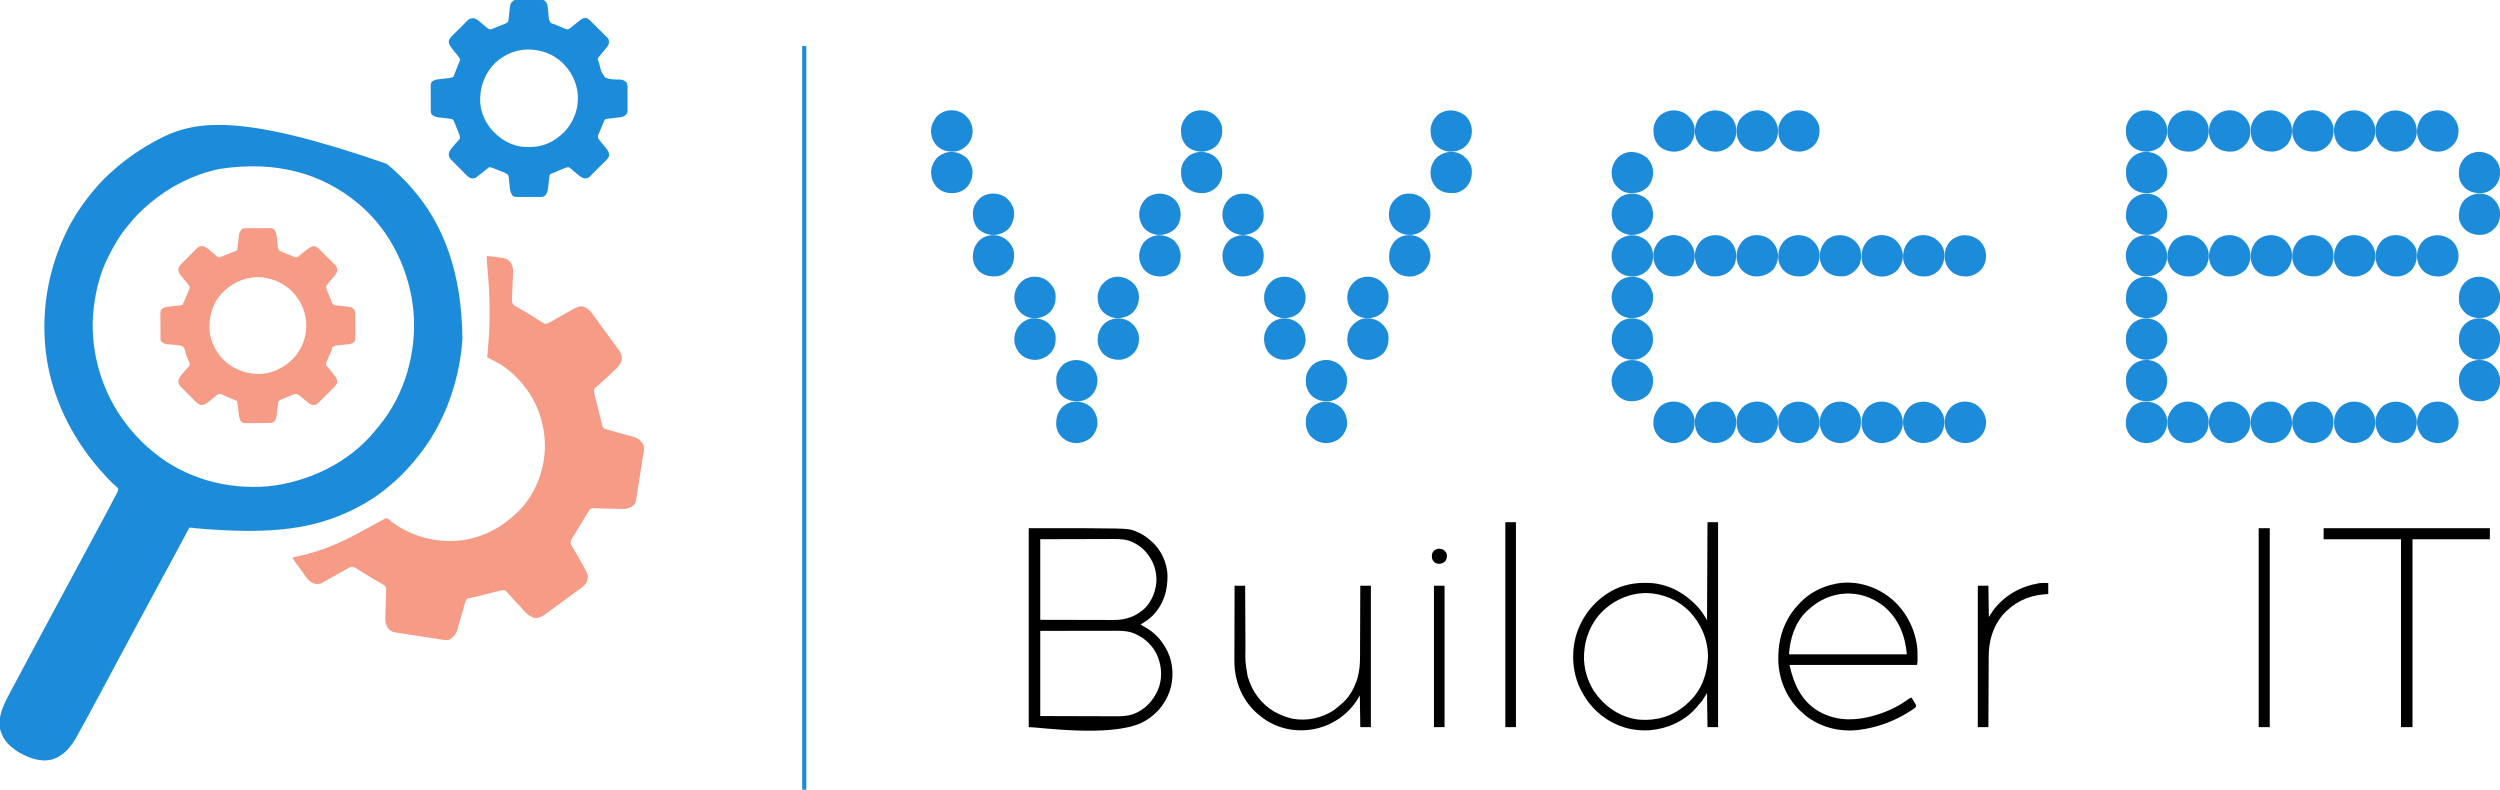 <svg xmlns="http://www.w3.org/2000/svg" width="5429" height="1715"><path d="M0 0 C1.523 1.255 3.065 2.487 4.61 3.716 C16.402 13.1 27.123 23.743 37.793 34.364 C38.483 35.049 39.173 35.735 39.884 36.44 C44.369 40.94 48.589 45.611 52.731 50.427 C53.657 51.475 54.584 52.522 55.512 53.567 C124.344 131.897 163.512 236.493 164.981 380.802 C158.813 471.576 125.807 565.445 67.731 636.427 C67.013 637.323 66.295 638.219 65.555 639.142 C63.306 641.926 61.023 644.678 58.731 647.427 C58.311 647.932 57.892 648.437 57.459 648.957 C50.179 657.69 42.535 665.941 34.467 673.951 C32.659 675.749 30.861 677.557 29.065 679.366 C22.259 686.18 15.296 692.457 7.731 698.427 C6.703 699.29 5.68 700.158 4.665 701.036 C-23.276 724.997 -56.338 744.48 -90.019 759.177 C-90.693 759.472 -91.367 759.766 -92.061 760.07 C-174.357 795.872 -264.778 804.529 -414.128 791.646 C-415.125 791.486 -416.121 791.326 -417.148 791.161 C-418.425 790.948 -418.425 790.948 -419.728 790.73 C-422.594 790.388 -425.386 790.377 -428.269 790.427 C-428.751 791.342 -429.234 792.256 -429.731 793.199 C-446.004 824.043 -446.004 824.043 -453.86 838.359 C-457.879 845.689 -461.829 853.054 -465.769 860.427 C-470.705 869.662 -475.682 878.874 -480.71 888.06 C-484.773 895.492 -488.776 902.956 -492.769 910.427 C-497.234 918.78 -501.721 927.119 -506.269 935.427 C-510.772 943.653 -515.22 951.908 -519.644 960.177 C-519.959 960.766 -520.275 961.355 -520.6 961.963 C-521.875 964.347 -523.15 966.731 -524.426 969.115 C-531.921 983.124 -539.448 997.117 -547.082 1011.052 C-552.437 1020.831 -557.664 1030.677 -562.883 1040.53 C-567.273 1048.816 -571.691 1057.083 -576.207 1065.302 C-581.281 1074.544 -586.221 1083.854 -591.144 1093.177 C-597.656 1105.506 -604.219 1117.806 -610.843 1130.075 C-614.501 1136.851 -618.136 1143.638 -621.769 1150.427 C-627.762 1161.622 -633.774 1172.808 -639.8 1183.985 C-642.141 1188.328 -644.473 1192.675 -646.8 1197.024 C-653.485 1209.508 -660.289 1221.91 -667.308 1234.208 C-669.151 1237.44 -670.963 1240.684 -672.73 1243.958 C-684.372 1265.462 -700.983 1286.044 -725.269 1293.427 C-751.366 1300.423 -776.694 1290.479 -799.133 1277.703 C-804.174 1274.691 -808.757 1271.183 -813.269 1267.427 C-814.064 1266.794 -814.86 1266.161 -815.679 1265.509 C-825.094 1257.677 -831.998 1247.882 -836.269 1236.427 C-836.747 1235.259 -836.747 1235.259 -837.234 1234.067 C-844.889 1211.915 -836.904 1187.499 -827.269 1167.427 C-820.433 1153.593 -813.104 1140.013 -805.668 1126.494 C-802.112 1120.017 -798.669 1113.487 -795.269 1106.927 C-791.475 1099.609 -787.614 1092.338 -783.644 1085.114 C-778.418 1075.604 -773.333 1066.023 -768.269 1056.427 C-762.855 1046.168 -757.401 1035.937 -751.816 1025.771 C-747.391 1017.696 -743.079 1009.563 -738.769 1001.427 C-733.532 991.539 -728.251 981.681 -722.867 971.872 C-718.427 963.763 -714.097 955.596 -709.769 947.427 C-704.48 937.443 -699.15 927.486 -693.719 917.578 C-689.757 910.341 -685.849 903.076 -681.957 895.802 C-681.642 895.214 -681.327 894.626 -681.003 894.02 C-679.401 891.025 -677.799 888.029 -676.197 885.032 C-666.496 866.887 -656.764 848.758 -647.003 830.645 C-644.09 825.239 -641.18 819.833 -638.269 814.427 C-634.782 807.95 -631.294 801.473 -627.804 794.997 C-624.29 788.475 -620.779 781.951 -617.269 775.427 C-616.338 773.697 -616.338 773.697 -615.389 771.932 C-607.355 756.998 -599.363 742.044 -591.588 726.973 C-590.309 724.504 -589.013 722.045 -587.714 719.587 C-586.961 718.138 -586.208 716.689 -585.457 715.239 C-584.94 714.277 -584.94 714.277 -584.414 713.295 C-582.684 710.016 -582.684 710.016 -582.526 706.405 C-583.793 703.033 -586.681 700.995 -589.332 698.677 C-590.524 697.605 -591.715 696.532 -592.906 695.458 C-593.485 694.939 -594.064 694.419 -594.661 693.884 C-599.855 689.177 -604.602 684.127 -609.164 678.813 C-611.375 676.307 -613.648 673.87 -615.936 671.434 C-621.131 665.9 -626.163 660.311 -630.906 654.38 C-632.68 652.163 -634.473 649.969 -636.289 647.786 C-644.126 638.33 -651.349 628.571 -658.269 618.427 C-658.763 617.708 -659.256 616.988 -659.765 616.248 C-705.001 550.167 -734.793 473.574 -741.269 393.427 C-741.397 391.945 -741.397 391.945 -741.528 390.434 C-747.922 307.937 -732.14 224.917 -696.269 150.427 C-695.858 149.563 -695.448 148.699 -695.024 147.809 C-682.553 121.656 -666.992 97.314 -649.269 74.427 C-648.573 73.527 -647.877 72.627 -647.16 71.7 C-631.604 51.966 -614.394 32.362 -595.203 16.083 C-592.966 14.167 -590.811 12.172 -588.644 10.177 C-583.127 5.2 -577.325 0.625 -571.437 -3.9 C-569.763 -5.192 -568.096 -6.494 -566.434 -7.801 C-558.446 -14.051 -550.222 -19.846 -541.769 -25.448 C-541.118 -25.881 -540.467 -26.314 -539.796 -26.76 C-528.561 -34.217 -517.135 -41.158 -505.269 -47.573 C-503.636 -48.477 -502.003 -49.381 -500.371 -50.284 C-417.829 -95.345 -320.008 -110.759 0 0 Z M-363.269 11.427 C-364.268 11.642 -365.266 11.857 -366.295 12.078 C-420.359 23.987 -471.095 49.708 -513.269 85.427 C-514.271 86.244 -515.272 87.061 -516.304 87.903 C-523.95 94.208 -531.055 101.004 -538.082 107.989 C-538.953 108.851 -539.824 109.713 -540.722 110.602 C-546.661 116.569 -552.012 122.857 -557.269 129.427 C-558.144 130.466 -559.024 131.501 -559.914 132.528 C-577.969 153.544 -592.008 177.681 -604.269 202.427 C-604.665 203.212 -605.062 203.997 -605.47 204.807 C-621.653 237.159 -630.748 273.728 -635.269 309.427 C-635.388 310.356 -635.506 311.285 -635.628 312.242 C-646.461 401.529 -619.504 495.778 -564.269 566.427 C-563.573 567.325 -562.877 568.224 -562.16 569.149 C-560.228 571.603 -558.256 574.018 -556.269 576.427 C-555.124 577.85 -555.124 577.85 -553.957 579.302 C-547.181 587.569 -539.74 595.17 -532.207 602.739 C-531.447 603.507 -531.447 603.507 -530.672 604.29 C-523.875 611.141 -516.838 617.42 -509.269 623.427 C-508.095 624.403 -506.924 625.383 -505.757 626.368 C-437.003 683.545 -344.986 708.346 -256.644 700.364 C-169.59 691.335 -81.365 649.265 -25.332 580.614 C-24.659 579.754 -23.986 578.895 -23.292 578.009 C-21.092 575.201 -18.779 572.509 -16.457 569.802 C40.352 501.509 65.985 408.907 58.713 321.066 C50.61 233.529 9.707 146.843 -57.917 89.376 C-58.693 88.733 -59.47 88.089 -60.269 87.427 C-61.064 86.761 -61.064 86.761 -61.875 86.082 C-139.466 21.255 -239.747 -7.866 -363.269 11.427 Z " fill="#1C8BD9" transform="translate(839.269,355.573)"></path><path d="M0 0 C8.618 0.599 17.168 1.547 25.71 2.827 C27.076 3.027 28.443 3.214 29.811 3.391 C38.515 4.517 45.265 5.877 51 13 C52.84 15.695 52.84 15.695 53.938 18.125 C54.318 18.932 54.698 19.739 55.09 20.57 C58.594 29.924 57.108 40.647 56.562 50.438 C56.041 60.207 55.653 69.982 55.34 79.761 C55.28 81.539 55.215 83.318 55.144 85.096 C55.044 87.625 54.965 90.154 54.891 92.684 C54.856 93.447 54.822 94.211 54.787 94.998 C54.678 99.573 55.028 102.459 58 106 C60.645 107.98 60.645 107.98 63.793 109.68 C64.367 110.009 64.942 110.339 65.534 110.678 C66.769 111.386 68.008 112.088 69.249 112.786 C72.552 114.642 75.831 116.538 79.113 118.43 C79.779 118.812 80.444 119.194 81.13 119.588 C87.474 123.243 93.684 127.092 99.875 131 C101.345 131.921 101.345 131.921 102.844 132.861 C107.107 135.534 111.355 138.226 115.574 140.969 C116.903 141.813 118.233 142.657 119.562 143.5 C120.657 144.212 121.751 144.923 122.879 145.656 C126.996 147.429 128.678 147.255 133 146 C136.914 144.143 140.635 141.995 144.375 139.812 C146.608 138.536 148.841 137.26 151.074 135.984 C152.217 135.326 153.359 134.668 154.537 133.99 C160.067 130.812 165.625 127.683 171.188 124.562 C172.752 123.685 172.752 123.685 174.348 122.79 C200.875 107.975 200.875 107.975 211.461 110.613 C222.281 114.392 227.88 122.918 234.176 131.973 C237.302 136.462 240.555 140.855 243.812 145.25 C248.958 152.208 254.048 159.203 259.103 166.227 C262.466 170.894 265.862 175.535 269.284 180.159 C272.199 184.099 275.101 188.048 278 192 C278.573 192.779 279.145 193.558 279.735 194.36 C281.397 196.629 283.044 198.906 284.688 201.188 C285.181 201.858 285.674 202.528 286.182 203.219 C291.406 210.531 294.458 217.905 293 227 C289.703 236.425 283.52 242.853 276.07 249.184 C273.323 251.594 270.788 254.184 268.25 256.812 C266.309 258.699 264.329 260.474 262.285 262.246 C257.133 266.72 252.21 271.425 247.268 276.127 C246.559 276.798 245.851 277.469 245.121 278.16 C244.434 278.815 243.747 279.47 243.039 280.145 C240.597 282.367 238.012 284.356 235.332 286.283 C233.189 289.045 232.896 291.609 233 295 C233.757 299.555 234.894 303.995 236.043 308.465 C236.372 309.784 236.7 311.103 237.027 312.423 C237.891 315.893 238.77 319.36 239.652 322.825 C240.533 326.299 241.4 329.775 242.268 333.252 C243.27 337.265 244.275 341.277 245.296 345.286 C246.661 350.648 248.021 356.006 249.241 361.403 C249.502 362.537 249.502 362.537 249.769 363.694 C250.194 365.56 250.603 367.429 251.009 369.299 C252.185 372.504 253.168 373.186 256 375 C258.233 375.904 258.233 375.904 260.667 376.546 C261.589 376.81 262.512 377.074 263.462 377.346 C264.457 377.621 265.452 377.896 266.477 378.18 C267.516 378.474 268.555 378.769 269.626 379.073 C272.957 380.015 276.291 380.945 279.625 381.875 C281.815 382.493 284.005 383.111 286.195 383.73 C298.284 387.143 298.284 387.143 310.398 390.461 C311.22 390.684 312.043 390.907 312.889 391.137 C314.387 391.542 315.886 391.943 317.386 392.338 C328.086 395.24 334.58 400.334 340.058 409.836 C343.042 416.693 340.61 425.927 339.471 433.046 C339.309 434.101 339.146 435.156 338.978 436.243 C338.444 439.7 337.898 443.154 337.352 446.609 C336.975 449.024 336.598 451.44 336.223 453.855 C335.435 458.902 334.643 463.949 333.847 468.995 C332.827 475.458 331.819 481.924 330.814 488.39 C330.039 493.371 329.259 498.352 328.477 503.332 C328.103 505.716 327.731 508.1 327.36 510.485 C326.841 513.815 326.315 517.143 325.788 520.472 C325.56 521.945 325.56 521.945 325.328 523.447 C323.189 536.811 323.189 536.811 318 542 C311.77 546.278 306.747 549.123 299.117 549.133 C298.132 549.135 297.146 549.137 296.131 549.139 C294.519 549.132 294.519 549.132 292.875 549.125 C291.747 549.123 290.619 549.121 289.457 549.119 C278.388 549.065 267.329 548.741 256.267 548.356 C252.883 548.239 249.499 548.147 246.113 548.063 C243.864 547.996 241.616 547.894 239.368 547.793 C237.84 547.746 236.313 547.701 234.785 547.656 C234.08 547.616 233.374 547.576 232.648 547.535 C228.907 547.459 227.22 547.828 224.246 550.159 C222.032 552.959 220.114 555.739 218.285 558.805 C217.606 559.934 216.926 561.064 216.226 562.228 C215.505 563.444 214.784 564.659 214.062 565.875 C213.31 567.131 212.557 568.386 211.803 569.641 C210.271 572.192 208.742 574.745 207.216 577.3 C203.988 582.698 200.712 588.067 197.438 593.438 C196.866 594.38 196.295 595.322 195.707 596.292 C193.308 600.244 190.9 604.184 188.391 608.066 C188.011 608.659 187.632 609.253 187.24 609.864 C186.289 611.343 185.323 612.812 184.355 614.281 C182.682 617.637 182.241 620.255 182 624 C183.033 626.986 183.033 626.986 184.84 629.789 C185.805 631.428 185.805 631.428 186.79 633.101 C187.14 633.675 187.489 634.248 187.85 634.84 C189.335 637.277 190.778 639.737 192.225 642.197 C192.984 643.487 193.746 644.775 194.509 646.062 C198.376 652.588 202.06 659.211 205.711 665.86 C206.728 667.71 207.748 669.557 208.769 671.405 C220.792 693.235 220.792 693.235 218.574 704.082 C215.677 713.093 208.285 718.95 200.75 724.125 C199.149 725.253 197.549 726.382 195.949 727.512 C195.131 728.086 194.313 728.66 193.47 729.251 C189.459 732.091 185.512 735.014 181.562 737.938 C179.971 739.112 178.38 740.287 176.789 741.461 C175.193 742.641 173.596 743.82 172 745 C160.412 753.564 148.796 762.083 137.093 770.489 C135.057 771.959 133.031 773.442 131.008 774.93 C130.382 775.386 129.756 775.843 129.111 776.313 C127.442 777.531 125.777 778.753 124.113 779.977 C117.277 784.42 110.166 787.053 102 785.375 C89.248 781.503 79.955 769.658 71.605 759.824 C69.817 757.792 67.929 755.899 66 754 C63.52 751.553 61.146 749.079 58.875 746.438 C55.243 742.222 51.474 738.139 47.688 734.062 C47.064 733.387 46.441 732.711 45.798 732.015 C45.209 731.383 44.619 730.75 44.012 730.098 C43.48 729.525 42.949 728.953 42.401 728.364 C40.262 726.282 39.097 726.008 36.08 725.771 C30.797 725.856 25.799 727.345 20.715 728.668 C19.623 728.945 18.531 729.221 17.405 729.506 C13.914 730.392 10.426 731.289 6.938 732.188 C2.385 733.352 -2.169 734.51 -6.723 735.668 C-8.391 736.095 -8.391 736.095 -10.093 736.531 C-15.541 737.916 -20.991 739.24 -26.484 740.436 C-27.499 740.658 -28.515 740.879 -29.561 741.107 C-31.467 741.517 -33.375 741.917 -35.285 742.305 C-36.128 742.486 -36.972 742.667 -37.842 742.853 C-38.576 743.003 -39.311 743.154 -40.067 743.309 C-42.391 744.14 -43.453 745.091 -45 747 C-45.978 749.482 -46.799 751.889 -47.562 754.438 C-47.809 755.235 -48.055 756.033 -48.308 756.855 C-51.515 767.426 -54.403 778.096 -57.309 788.754 C-59.326 796.136 -61.395 803.5 -63.625 810.82 C-63.82 811.475 -64.015 812.131 -64.215 812.806 C-67.109 822.135 -72.894 827.353 -80.625 832.875 C-88.736 835.579 -98.946 832.674 -107.273 831.389 C-108.328 831.23 -109.383 831.07 -110.471 830.906 C-113.916 830.383 -117.36 829.855 -120.805 829.324 C-121.989 829.143 -123.173 828.961 -124.393 828.774 C-130.644 827.814 -136.895 826.85 -143.146 825.881 C-149.593 824.883 -156.043 823.903 -162.493 822.926 C-167.467 822.17 -172.439 821.401 -177.41 820.628 C-179.788 820.26 -182.167 819.898 -184.546 819.541 C-187.868 819.041 -191.186 818.522 -194.503 817.999 C-195.482 817.856 -196.461 817.713 -197.469 817.565 C-204.712 816.392 -209.692 814.345 -214.188 808.25 C-214.655 807.636 -215.123 807.023 -215.605 806.391 C-219.482 799.745 -220.436 793.939 -220.25 786.312 C-220.239 785.371 -220.228 784.43 -220.217 783.46 C-220.099 775.553 -219.79 767.652 -219.5 759.75 C-219.325 754.834 -219.16 749.917 -219 745 C-218.958 743.763 -218.916 742.526 -218.872 741.252 C-218.762 737.668 -218.688 734.085 -218.625 730.5 C-218.568 728.871 -218.568 728.871 -218.51 727.21 C-218.419 721.314 -218.419 721.314 -220.93 716.125 C-224.992 713.314 -229.167 710.869 -233.5 708.5 C-240.937 704.343 -248.271 700.071 -255.5 695.562 C-256.351 695.032 -257.202 694.501 -258.079 693.954 C-259.817 692.868 -261.555 691.782 -263.292 690.694 C-268.081 687.698 -272.885 684.725 -277.688 681.75 C-278.591 681.189 -279.495 680.627 -280.426 680.049 C-281.259 679.533 -282.091 679.016 -282.949 678.484 C-283.685 678.028 -284.421 677.571 -285.178 677.101 C-288.695 674.976 -290.851 674.678 -295 675 C-298.063 676.232 -298.063 676.232 -301.121 678.043 C-301.694 678.363 -302.267 678.683 -302.857 679.013 C-304.724 680.059 -306.581 681.123 -308.438 682.188 C-309.736 682.919 -311.035 683.649 -312.334 684.379 C-315.612 686.222 -318.881 688.079 -322.146 689.943 C-324.939 691.536 -327.735 693.123 -330.531 694.711 C-331.526 695.276 -332.52 695.84 -333.545 696.422 C-363.453 713.382 -363.453 713.382 -374 711.438 C-382.904 708.639 -388.587 702.74 -393.75 695.25 C-394.339 694.423 -394.929 693.596 -395.536 692.744 C-396.76 691.025 -397.978 689.301 -399.19 687.572 C-401.5 684.29 -403.854 681.042 -406.211 677.793 C-407.834 675.556 -409.451 673.314 -411.066 671.07 C-414.693 666.034 -418.344 661.015 -422 656 C-418.783 653.855 -416.633 653.339 -412.875 652.555 C-411.625 652.287 -410.374 652.019 -409.086 651.742 C-408.42 651.602 -407.755 651.461 -407.069 651.316 C-359.902 641.269 -316.967 622.77 -274.877 599.58 C-269.93 596.864 -264.964 594.183 -260 591.5 C-253.952 588.229 -247.907 584.953 -241.875 581.652 C-240.888 581.112 -239.9 580.572 -238.883 580.016 C-237.023 578.997 -235.163 577.978 -233.305 576.957 C-231.647 576.049 -229.985 575.148 -228.32 574.253 C-226.783 573.423 -225.257 572.573 -223.742 571.704 C-221.625 570.535 -221.625 570.535 -218 569 C-214.327 570.39 -211.593 572.853 -208.562 575.312 C-165.402 609.21 -109.201 623.817 -54.965 617.398 C-9.74 611.328 30.782 590.742 63.572 559.365 C64.848 558.146 66.136 556.939 67.426 555.734 C103.847 520.801 124.676 467.832 126.285 417.906 C127.339 361.095 107.417 308.103 68 267 C67.244 266.203 67.244 266.203 66.473 265.39 C58.57 257.096 50.258 249.748 41 243 C40.447 242.592 39.894 242.184 39.325 241.764 C27.389 233.063 14.161 226.621 1 220 C1.048 219.439 1.096 218.879 1.145 218.301 C1.654 212.329 2.156 206.356 2.654 200.383 C2.839 198.171 3.027 195.958 3.216 193.746 C5.225 170.203 6.213 146.753 6.188 123.125 C6.187 122.053 6.186 120.981 6.186 119.877 C6.137 87.542 4.26 55.472 1.321 23.277 C1.234 22.316 1.147 21.355 1.058 20.364 C0.895 18.576 0.729 16.788 0.559 15 C0.1 9.975 -0.075 5.046 0 0 Z " fill="#F59B86" transform="translate(1057,556)"></path><path d="M0 0 C1.238 -0.019 2.477 -0.038 3.753 -0.058 C5.096 -0.057 6.44 -0.055 7.784 -0.052 C9.172 -0.06 10.561 -0.069 11.949 -0.078 C14.856 -0.093 17.763 -0.093 20.669 -0.082 C24.381 -0.07 28.091 -0.104 31.802 -0.151 C34.669 -0.18 37.536 -0.182 40.403 -0.176 C41.771 -0.177 43.138 -0.187 44.506 -0.207 C56.488 -0.363 56.488 -0.363 61.028 3.282 C65.673 8.261 66.109 13.366 66.663 19.956 C66.831 21.603 67.002 23.25 67.176 24.897 C67.445 27.477 67.698 30.053 67.904 32.639 C68.339 42.458 68.339 42.458 72.917 50.61 C75.829 51.947 78.662 52.741 81.76 53.549 C84.042 54.506 86.31 55.496 88.565 56.514 C90.921 57.507 93.277 58.498 95.635 59.487 C96.832 60.006 98.028 60.525 99.26 61.059 C100.413 61.539 101.565 62.019 102.752 62.514 C103.787 62.954 104.822 63.393 105.889 63.846 C109.361 64.696 110.668 64.25 113.76 62.549 C115.496 61.412 115.496 61.412 117.038 60.081 C117.921 59.354 117.921 59.354 118.822 58.613 C119.441 58.097 120.06 57.581 120.698 57.049 C122.032 55.969 123.368 54.891 124.706 53.815 C125.38 53.272 126.055 52.728 126.75 52.168 C127.413 51.634 128.077 51.1 128.76 50.549 C129.388 50.041 130.015 49.532 130.662 49.008 C141.946 39.969 141.946 39.969 148.135 39.487 C151.809 40.028 153.775 41.074 156.497 43.572 C157.535 44.521 157.535 44.521 158.594 45.489 C162.315 49.028 165.974 52.621 169.6 56.256 C170.408 57.063 171.215 57.87 172.047 58.701 C173.738 60.391 175.428 62.083 177.117 63.776 C179.711 66.375 182.311 68.969 184.911 71.563 C186.557 73.21 188.204 74.858 189.85 76.506 C190.629 77.283 191.408 78.06 192.211 78.861 C193.283 79.938 193.283 79.938 194.377 81.037 C195.008 81.669 195.639 82.3 196.289 82.951 C198.792 85.67 198.969 87.691 199.073 91.299 C199.11 92.14 199.148 92.98 199.186 93.846 C198.252 99.774 193.246 104.57 189.573 109.174 C189.1 109.78 188.626 110.387 188.139 111.011 C185.801 114.005 183.434 116.948 180.936 119.811 C180.094 120.818 179.253 121.825 178.385 122.862 C177.614 123.745 176.844 124.628 176.049 125.538 C174.361 128.633 174.361 128.633 175.76 132.42 C176.073 133.192 176.386 133.964 176.708 134.759 C177.736 137.484 178.433 140.2 179.102 143.031 C182.555 157.042 182.555 157.042 190.76 168.549 C199.777 173.425 211.753 173.301 221.772 173.238 C228.166 173.248 231.695 174.868 236.592 178.854 C240.431 183.873 239.497 190.657 239.459 196.67 C239.465 198.058 239.473 199.445 239.481 200.832 C239.493 203.733 239.486 206.633 239.467 209.534 C239.444 213.238 239.471 216.939 239.512 220.643 C239.538 223.506 239.535 226.368 239.524 229.231 C239.523 230.596 239.53 231.961 239.547 233.325 C239.673 245.271 239.673 245.271 236.025 249.815 C231.328 254.213 226.424 254.91 220.194 255.584 C219.12 255.71 219.12 255.71 218.024 255.838 C215.75 256.102 213.474 256.358 211.198 256.612 C208.918 256.871 206.639 257.132 204.36 257.397 C202.946 257.56 201.532 257.72 200.117 257.877 C195.356 258.349 195.356 258.349 190.76 259.549 C189.571 261.083 189.571 261.083 188.806 263.072 C188.479 263.816 188.153 264.561 187.816 265.328 C187.481 266.138 187.145 266.949 186.799 267.784 C186.445 268.614 186.091 269.444 185.726 270.299 C184.981 272.058 184.243 273.82 183.513 275.585 C182.391 278.285 181.236 280.968 180.077 283.651 C179.357 285.361 178.64 287.072 177.924 288.784 C177.403 289.987 177.403 289.987 176.871 291.215 C175.017 295.67 175.017 295.67 175.39 300.372 C176.678 302.419 177.961 304.301 179.518 306.151 C180.058 306.801 180.598 307.451 181.154 308.121 C181.725 308.799 182.297 309.476 182.885 310.174 C198.843 329.434 198.843 329.434 199.26 336.174 C199.332 336.992 199.405 337.809 199.479 338.651 C197.574 346.333 188.545 352.925 183.088 358.389 C182.284 359.197 181.48 360.004 180.651 360.836 C178.965 362.528 177.278 364.217 175.589 365.906 C172.999 368.498 170.416 371.099 167.834 373.7 C166.19 375.347 164.546 376.993 162.901 378.639 C162.129 379.418 161.357 380.197 160.562 381 C159.844 381.715 159.126 382.43 158.386 383.166 C157.757 383.797 157.127 384.428 156.479 385.078 C153.347 387.759 150.07 387.74 146.088 387.975 C139.401 386.752 133.951 381.465 128.885 377.237 C127.474 376.082 126.062 374.927 124.651 373.772 C122.388 371.907 120.152 370.024 117.932 368.108 C117.174 367.47 116.416 366.832 115.635 366.174 C115.014 365.63 114.393 365.086 113.752 364.526 C110.807 363.082 108.939 363.842 105.76 364.549 C103.308 365.452 100.93 366.39 98.534 367.42 C97.864 367.703 97.193 367.985 96.503 368.276 C94.378 369.174 92.257 370.08 90.135 370.987 C88.703 371.592 87.271 372.197 85.838 372.801 C82.138 374.367 78.44 375.936 74.76 377.549 C73.985 377.775 73.21 378 72.411 378.232 C70.009 380.149 69.988 382.332 69.622 385.263 C69.542 386.043 69.463 386.824 69.381 387.627 C69.283 388.432 69.185 389.236 69.084 390.064 C68.771 392.641 68.483 395.219 68.198 397.799 C67.907 400.364 67.611 402.928 67.301 405.491 C67.109 407.086 66.928 408.682 66.76 410.28 C66.036 416.385 64.396 420.536 60.458 425.383 C55.43 429.229 48.624 428.265 42.604 428.213 C41.214 428.217 39.825 428.222 38.435 428.228 C35.53 428.235 32.626 428.225 29.721 428.201 C26.008 428.173 22.297 428.189 18.585 428.219 C15.717 428.237 12.851 428.231 9.983 428.218 C8.615 428.215 7.247 428.219 5.879 428.231 C-6.106 428.311 -6.106 428.311 -9.937 425.445 C-14.343 419.904 -15.674 414.496 -16.267 407.569 C-16.421 406.06 -16.575 404.552 -16.73 403.043 C-16.957 400.694 -17.179 398.344 -17.394 395.993 C-17.607 393.704 -17.842 391.418 -18.08 389.131 C-18.137 388.43 -18.194 387.729 -18.254 387.007 C-18.583 383.916 -19.044 381.823 -20.861 379.275 C-23.868 377.093 -27.02 375.699 -30.455 374.35 C-31.147 374.07 -31.84 373.789 -32.554 373.5 C-34.014 372.911 -35.475 372.327 -36.939 371.748 C-39.171 370.864 -41.396 369.965 -43.621 369.063 C-45.044 368.491 -46.468 367.92 -47.892 367.35 C-48.554 367.083 -49.215 366.817 -49.897 366.542 C-54.938 364.516 -54.938 364.516 -60.24 363.549 C-62.238 364.417 -62.238 364.417 -63.99 365.944 C-64.675 366.483 -65.36 367.022 -66.066 367.578 C-66.783 368.166 -67.501 368.755 -68.24 369.362 C-68.984 369.952 -69.727 370.542 -70.494 371.15 C-72.015 372.357 -73.532 373.57 -75.045 374.788 C-78.221 377.337 -81.447 379.82 -84.677 382.299 C-85.707 383.099 -86.737 383.898 -87.798 384.721 C-90.923 387.061 -92.645 387.738 -96.49 387.862 C-97.237 387.899 -97.985 387.937 -98.755 387.975 C-105.966 386.739 -111.382 379.697 -116.287 374.768 C-117.139 373.918 -117.991 373.067 -118.87 372.191 C-120.664 370.398 -122.456 368.602 -124.245 366.805 C-126.987 364.052 -129.74 361.31 -132.494 358.569 C-134.238 356.823 -135.981 355.077 -137.724 353.331 C-138.548 352.511 -139.372 351.691 -140.221 350.846 C-140.982 350.078 -141.743 349.311 -142.528 348.52 C-143.198 347.848 -143.868 347.176 -144.559 346.484 C-147.769 342.789 -148.781 339.632 -148.599 334.667 C-146.972 325.079 -135.936 314.811 -129.712 307.635 C-128.979 306.782 -128.245 305.929 -127.49 305.049 C-126.835 304.317 -126.18 303.585 -125.505 302.831 C-123.738 299.644 -124.433 298.085 -125.24 294.549 C-126.181 291.86 -127.158 289.235 -128.224 286.596 C-128.522 285.855 -128.819 285.113 -129.126 284.349 C-129.754 282.792 -130.386 281.235 -131.022 279.68 C-131.99 277.299 -132.931 274.909 -133.873 272.518 C-134.488 271.002 -135.105 269.486 -135.724 267.971 C-136.14 266.899 -136.14 266.899 -136.564 265.806 C-137.814 262.819 -138.712 260.876 -141.507 259.146 C-144.83 258.42 -148.099 257.952 -151.482 257.584 C-152.892 257.423 -154.302 257.26 -155.712 257.098 C-157.913 256.853 -160.113 256.612 -162.314 256.375 C-164.455 256.141 -166.593 255.895 -168.732 255.647 C-170.004 255.508 -171.276 255.369 -172.587 255.225 C-177.672 254.284 -181.727 253.087 -185.411 249.343 C-187.61 245.983 -187.751 244.099 -187.773 240.11 C-187.789 238.829 -187.805 237.547 -187.821 236.226 C-187.817 234.835 -187.812 233.444 -187.806 232.053 C-187.811 230.617 -187.818 229.182 -187.825 227.746 C-187.835 224.741 -187.831 221.736 -187.816 218.731 C-187.799 214.889 -187.822 211.049 -187.858 207.208 C-187.88 204.244 -187.878 201.28 -187.87 198.316 C-187.869 196.9 -187.876 195.484 -187.891 194.069 C-188 181.646 -188 181.646 -185.013 177.76 C-180.168 173.897 -175.756 173.18 -169.708 172.549 C-168.995 172.468 -168.281 172.387 -167.546 172.303 C-164.512 171.958 -161.477 171.629 -158.441 171.299 C-156.217 171.055 -153.994 170.802 -151.771 170.549 C-151.091 170.478 -150.41 170.408 -149.709 170.334 C-144.227 169.712 -144.227 169.712 -139.24 167.549 C-137.497 164.726 -137.497 164.726 -136.232 161.256 C-135.98 160.632 -135.728 160.008 -135.468 159.365 C-134.666 157.37 -133.89 155.367 -133.115 153.362 C-132.586 152.032 -132.057 150.704 -131.525 149.375 C-130.54 146.912 -129.568 144.445 -128.603 141.974 C-127.635 139.543 -126.631 137.16 -125.57 134.771 C-124.09 131.186 -123.78 130.093 -125.24 126.549 C-126.915 124.057 -128.805 121.78 -130.74 119.487 C-131.832 118.157 -132.923 116.826 -134.013 115.495 C-134.829 114.503 -134.829 114.503 -135.661 113.492 C-137.961 110.662 -140.168 107.774 -142.365 104.862 C-143.069 103.93 -143.772 102.998 -144.498 102.038 C-147.475 97.786 -148.466 95.012 -148.701 89.745 C-147.221 82.699 -140.324 77.344 -135.458 72.502 C-134.608 71.65 -133.757 70.798 -132.881 69.919 C-131.088 68.125 -129.293 66.333 -127.495 64.544 C-124.742 61.802 -122 59.049 -119.259 56.295 C-117.514 54.551 -115.768 52.808 -114.021 51.065 C-113.201 50.241 -112.381 49.417 -111.536 48.568 C-110.385 47.426 -110.385 47.426 -109.21 46.261 C-108.539 45.591 -107.867 44.921 -107.174 44.23 C-103.232 40.805 -99.768 39.957 -94.638 40.131 C-86.469 41.555 -79.304 49.644 -73.087 54.79 C-71.15 56.392 -69.198 57.974 -67.24 59.549 C-66.621 60.061 -66.003 60.573 -65.366 61.1 C-62.078 63.824 -62.078 63.824 -58.023 64.365 C-54.387 63.299 -50.892 61.952 -47.384 60.53 C-46.641 60.23 -45.899 59.93 -45.133 59.621 C-43.57 58.987 -42.007 58.351 -40.446 57.712 C-38.055 56.738 -35.656 55.783 -33.257 54.829 C-31.737 54.209 -30.216 53.589 -28.697 52.967 C-27.62 52.544 -27.62 52.544 -26.522 52.111 C-23.842 50.995 -21.673 50.09 -19.832 47.794 C-18.993 44.613 -18.639 41.495 -18.31 38.221 C-18.153 36.767 -17.995 35.312 -17.837 33.858 C-17.599 31.583 -17.366 29.308 -17.141 27.032 C-15.276 8.441 -15.276 8.441 -8.993 2.383 C-5.712 0.198 -3.913 0.033 0 0 Z M-54.283 143.936 C-73.724 167.339 -82.401 195.274 -80.24 225.549 C-78.226 246.744 -68.612 267.933 -54.24 283.549 C-53.769 284.067 -53.299 284.585 -52.814 285.119 C-35.254 304.271 -10.215 318.359 16.229 319.672 C28.739 320.027 40.643 319.958 52.76 316.549 C53.975 316.221 55.189 315.892 56.44 315.553 C69.846 311.526 82.17 304.716 92.76 295.549 C93.544 294.909 94.328 294.268 95.135 293.608 C109.918 281.066 120.952 264.007 126.76 245.549 C126.956 244.932 127.152 244.315 127.354 243.68 C133.275 224.225 133.123 201.848 126.76 182.549 C126.41 181.443 126.059 180.337 125.698 179.198 C120.566 164.551 112.44 151.731 101.76 140.549 C100.858 139.604 99.956 138.66 99.026 137.686 C77.906 117.062 50.451 107.824 21.326 108.079 C-7.534 108.876 -35.251 122.111 -54.283 143.936 Z " fill="#1C8BD9" transform="translate(1123.24,-0.549)"></path><path d="M0 0 C1.265 -0.013 2.53 -0.025 3.833 -0.038 C5.21 -0.036 6.588 -0.033 7.965 -0.03 C9.382 -0.034 10.799 -0.039 12.217 -0.045 C15.185 -0.054 18.153 -0.052 21.121 -0.042 C24.919 -0.031 28.716 -0.051 32.513 -0.08 C35.439 -0.098 38.366 -0.098 41.292 -0.092 C42.692 -0.092 44.092 -0.098 45.491 -0.111 C47.451 -0.125 49.411 -0.112 51.371 -0.098 C52.485 -0.097 53.599 -0.097 54.746 -0.097 C58.458 0.522 60.089 1.788 62.75 4.404 C65.319 9.214 66.324 13.796 66.848 19.166 C66.968 20.235 66.968 20.235 67.09 21.327 C67.341 23.581 67.578 25.836 67.813 28.092 C68.052 30.358 68.295 32.624 68.546 34.889 C68.702 36.291 68.851 37.695 68.991 39.099 C69.455 44.107 69.455 44.107 71.75 48.404 C74.244 49.719 76.599 50.795 79.207 51.822 C79.947 52.125 80.687 52.427 81.45 52.739 C83.015 53.377 84.583 54.008 86.153 54.632 C88.549 55.586 90.936 56.558 93.323 57.535 C94.846 58.153 96.37 58.769 97.895 59.385 C98.606 59.673 99.318 59.962 100.051 60.259 C105.262 62.39 105.262 62.39 110.75 63.404 C112.642 62.538 112.642 62.538 114.246 61.01 C114.881 60.47 115.516 59.931 116.17 59.376 C117.169 58.493 117.169 58.493 118.188 57.592 C119.603 56.389 121.021 55.19 122.442 53.994 C123.513 53.089 123.513 53.089 124.606 52.165 C127.84 49.509 131.207 47.065 134.625 44.654 C135.214 44.237 135.802 43.819 136.408 43.389 C140.727 40.355 143.157 39.282 148.485 38.978 C155.558 40.308 160.971 47.335 165.797 52.185 C166.65 53.036 167.502 53.886 168.38 54.763 C170.174 56.555 171.966 58.351 173.756 60.149 C176.498 62.901 179.25 65.643 182.004 68.385 C183.748 70.13 185.492 71.876 187.235 73.623 C188.059 74.443 188.882 75.263 189.731 76.107 C190.873 77.259 190.873 77.259 192.038 78.433 C192.709 79.105 193.379 79.777 194.07 80.469 C197.231 84.108 198.356 87.329 198.168 92.228 C196.625 100.261 188.594 107.415 183.509 113.556 C181.907 115.493 180.326 117.445 178.75 119.404 C178.239 120.022 177.727 120.641 177.2 121.278 C174.474 124.566 174.474 124.566 173.939 128.621 C175.691 134.629 178.135 140.4 180.478 146.198 C181.118 147.795 181.749 149.396 182.371 151.001 C183.272 153.326 184.201 155.637 185.137 157.947 C185.409 158.665 185.681 159.382 185.962 160.122 C187.351 163.458 188.253 165.151 191.52 166.814 C195.033 167.456 198.5 167.945 202.055 168.299 C203.457 168.451 204.86 168.604 206.262 168.758 C208.442 168.99 210.622 169.216 212.804 169.428 C229.096 171.031 229.096 171.031 234.75 176.404 C237.088 179.91 237.017 181.374 237.057 185.524 C237.073 186.786 237.089 188.048 237.105 189.348 C237.111 190.727 237.117 192.107 237.121 193.486 C237.13 194.902 237.139 196.319 237.149 197.735 C237.165 200.705 237.173 203.675 237.176 206.645 C237.181 210.441 237.219 214.237 237.265 218.033 C237.294 220.959 237.302 223.885 237.303 226.812 C237.307 228.211 237.319 229.61 237.34 231.009 C237.509 243.307 237.509 243.307 234.528 247.184 C229.401 251.281 224.712 251.789 218.309 252.377 C216.657 252.555 215.005 252.735 213.354 252.918 C210.765 253.199 208.179 253.467 205.585 253.699 C196.087 254.135 196.087 254.135 187.93 258.094 C186.856 260.503 186.339 262.833 185.75 265.404 C184.771 267.697 183.75 269.972 182.699 272.232 C182.158 273.455 181.619 274.679 181.084 275.904 C180.257 277.792 179.427 279.678 178.582 281.558 C177.754 283.402 176.945 285.255 176.137 287.107 C175.654 288.197 175.172 289.286 174.675 290.409 C173.671 293.662 173.658 295.214 174.75 298.404 C176.319 300.483 177.88 302.363 179.625 304.279 C183.965 309.212 188.008 314.279 191.875 319.592 C192.348 320.239 192.821 320.887 193.308 321.554 C196.595 326.096 197.854 328.503 198.176 334.138 C196.825 341.329 189.612 346.815 184.68 351.705 C183.364 353.02 183.364 353.02 182.021 354.362 C179.701 356.679 177.376 358.99 175.05 361.3 C172.678 363.659 170.314 366.025 167.949 368.39 C166.152 370.183 164.354 371.976 162.555 373.767 C161.703 374.618 160.851 375.469 159.973 376.346 C159.185 377.127 158.397 377.909 157.586 378.714 C156.892 379.404 156.198 380.094 155.482 380.806 C152.139 383.891 148.992 383.995 144.574 383.92 C138.95 382.893 135.015 378.991 130.75 375.404 C128.694 373.711 126.633 372.023 124.569 370.338 C123.175 369.196 121.788 368.045 120.408 366.886 C119.762 366.349 119.115 365.812 118.449 365.26 C117.881 364.782 117.312 364.304 116.726 363.811 C112.234 360.325 112.234 360.325 106.806 359.695 C104.521 360.419 102.347 361.28 100.141 362.217 C98.929 362.705 98.929 362.705 97.692 363.202 C95.99 363.894 94.292 364.598 92.599 365.312 C90.006 366.401 87.398 367.446 84.785 368.486 C83.132 369.164 81.48 369.845 79.828 370.529 C79.048 370.841 78.268 371.152 77.464 371.474 C73.221 373.265 73.221 373.265 70.306 376.694 C69.626 380.01 69.151 383.28 68.785 386.646 C68.623 388.056 68.461 389.467 68.299 390.877 C68.054 393.077 67.813 395.278 67.576 397.479 C67.342 399.619 67.096 401.758 66.848 403.896 C66.709 405.168 66.57 406.441 66.426 407.751 C65.485 412.836 64.289 416.891 60.544 420.574 C57.191 422.771 55.294 422.926 51.311 422.969 C50.029 422.992 48.748 423.014 47.427 423.037 C46.036 423.04 44.645 423.041 43.254 423.041 C41.818 423.051 40.383 423.062 38.947 423.074 C35.942 423.093 32.937 423.097 29.932 423.09 C26.09 423.084 22.25 423.129 18.409 423.186 C15.445 423.223 12.481 423.228 9.517 423.224 C8.101 423.227 6.685 423.241 5.27 423.266 C-5.562 423.442 -5.562 423.442 -9.417 421.071 C-13.115 417.153 -14.469 412.634 -15.25 407.404 C-15.544 405.5 -15.544 405.5 -15.844 403.558 C-16.001 402.26 -16.158 400.961 -16.32 399.623 C-16.449 398.574 -16.449 398.574 -16.581 397.505 C-16.85 395.305 -17.112 393.105 -17.375 390.904 C-17.558 389.399 -17.741 387.894 -17.926 386.388 C-18.372 382.728 -18.813 379.066 -19.25 375.404 C-24.561 373.066 -29.881 370.752 -35.21 368.458 C-37.022 367.675 -38.831 366.885 -40.637 366.089 C-43.234 364.946 -45.84 363.825 -48.449 362.709 C-49.657 362.168 -49.657 362.168 -50.89 361.617 C-55.37 359.672 -55.37 359.672 -60.122 360.057 C-63.051 361.912 -65.613 364.099 -68.187 366.404 C-72.933 370.542 -77.799 374.389 -82.937 378.029 C-83.537 378.454 -84.137 378.88 -84.755 379.318 C-88.524 381.96 -90.894 383.568 -95.5 383.717 C-96.247 383.754 -96.995 383.791 -97.765 383.83 C-104.785 382.627 -110.041 375.904 -114.824 371.095 C-115.63 370.292 -116.435 369.488 -117.265 368.66 C-118.961 366.965 -120.655 365.268 -122.346 363.569 C-124.932 360.972 -127.529 358.386 -130.127 355.801 C-131.776 354.149 -133.426 352.498 -135.074 350.845 C-135.849 350.074 -136.624 349.304 -137.423 348.509 C-138.144 347.782 -138.865 347.054 -139.608 346.305 C-140.557 345.353 -140.557 345.353 -141.525 344.383 C-145.255 340.104 -147.005 336.559 -146.781 330.916 C-145.173 323.314 -139.104 317.131 -134.25 311.342 C-133.417 310.33 -132.584 309.318 -131.726 308.275 C-129.25 305.404 -129.25 305.404 -126.773 303.127 C-124.232 300.498 -123.078 298.989 -122.25 295.404 C-123.178 290.17 -125.515 285.484 -127.84 280.748 C-129.595 277.152 -130.627 274.009 -131.254 270.06 C-132.356 264.426 -133.421 259.905 -138.25 256.404 C-145.945 253.597 -154.509 253.15 -162.614 252.564 C-163.876 252.473 -163.876 252.473 -165.165 252.38 C-166.769 252.276 -168.374 252.193 -169.981 252.135 C-175.141 251.859 -178.111 250.742 -182.25 247.404 C-182.791 246.993 -183.332 246.582 -183.889 246.159 C-185.91 243.553 -185.645 241.459 -185.67 238.192 C-185.686 236.91 -185.702 235.628 -185.718 234.308 C-185.719 232.906 -185.719 231.505 -185.719 230.103 C-185.726 228.665 -185.733 227.226 -185.742 225.787 C-185.755 222.77 -185.757 219.753 -185.751 216.736 C-185.745 212.879 -185.775 209.023 -185.816 205.166 C-185.842 202.194 -185.845 199.221 -185.841 196.248 C-185.843 194.827 -185.852 193.406 -185.87 191.984 C-186.01 179.492 -186.01 179.492 -183.025 175.61 C-178.174 171.754 -173.731 171.024 -167.683 170.369 C-166.609 170.244 -166.609 170.244 -165.514 170.116 C-163.239 169.851 -160.963 169.596 -158.687 169.342 C-156.408 169.082 -154.129 168.821 -151.85 168.557 C-150.436 168.393 -149.021 168.233 -147.606 168.076 C-142.846 167.603 -142.846 167.603 -138.25 166.404 C-137.048 164.886 -137.048 164.886 -136.263 162.913 C-135.93 162.175 -135.598 161.437 -135.255 160.677 C-134.913 159.873 -134.571 159.068 -134.219 158.24 C-133.86 157.415 -133.501 156.589 -133.131 155.739 C-132.377 153.988 -131.631 152.235 -130.892 150.478 C-129.757 147.796 -128.576 145.138 -127.39 142.478 C-126.664 140.775 -125.939 139.071 -125.219 137.365 C-124.86 136.573 -124.502 135.781 -124.133 134.965 C-122.379 130.787 -122.379 130.787 -122.856 126.426 C-123.988 124.287 -123.988 124.287 -126.25 121.404 C-126.757 120.709 -127.264 120.015 -127.786 119.299 C-128.265 118.729 -128.744 118.159 -129.238 117.572 C-129.777 116.924 -130.315 116.276 -130.87 115.608 C-131.429 114.942 -131.987 114.277 -132.562 113.592 C-133.72 112.178 -134.877 110.762 -136.031 109.345 C-137.899 107.056 -139.773 104.771 -141.656 102.494 C-145.295 97.789 -147.433 94.003 -146.827 87.917 C-145.102 80.408 -137.456 74.315 -132.183 69.072 C-131.427 68.314 -130.67 67.555 -129.891 66.774 C-128.302 65.184 -126.711 63.597 -125.118 62.012 C-122.684 59.588 -120.26 57.154 -117.838 54.719 C-116.287 53.169 -114.735 51.62 -113.183 50.072 C-112.102 48.985 -112.102 48.985 -110.999 47.875 C-102.05 39.01 -102.05 39.01 -96 38.842 C-86.553 39.274 -79.037 47.9 -72.097 53.645 C-70.789 54.727 -69.473 55.798 -68.147 56.858 C-66.902 57.872 -65.689 58.928 -64.516 60.025 C-62.787 61.523 -61.382 62.57 -59.25 63.404 C-55.965 63.151 -53.23 61.744 -50.25 60.404 C-48.442 59.696 -46.633 58.988 -44.821 58.289 C-42.142 57.249 -39.475 56.177 -36.808 55.106 C-34.728 54.27 -32.645 53.44 -30.562 52.611 C-29.239 52.081 -27.916 51.552 -26.594 51.021 C-25.399 50.543 -24.205 50.064 -22.974 49.572 C-20.382 48.661 -20.382 48.661 -19.25 47.404 C-18.853 44.671 -18.51 41.948 -18.199 39.205 C-17.993 37.504 -17.787 35.802 -17.58 34.101 C-17.257 31.414 -16.938 28.726 -16.633 26.037 C-16.336 23.445 -16.019 20.856 -15.699 18.267 C-15.613 17.47 -15.528 16.673 -15.44 15.852 C-14.689 9.971 -12.938 5.93 -8.505 1.765 C-5.534 -0.028 -3.461 0.017 0 0 Z M-54.544 143.432 C-73.375 165.201 -80.719 193.081 -79.25 221.404 C-77.03 247.982 -63.811 273.023 -43.797 290.51 C-21.612 308.971 5.894 318.129 34.75 316.404 C63.577 313.54 87.584 299.656 106.75 278.404 C109.306 275.191 111.57 271.88 113.75 268.404 C114.259 267.64 114.769 266.875 115.293 266.088 C124.556 251.633 130.081 233.552 130.75 216.404 C130.79 215.573 130.83 214.741 130.871 213.885 C131.568 185.898 120.556 158.972 101.485 138.67 C80.972 117.725 53.905 106.707 24.688 106.154 C-6.313 106.746 -33.823 120.708 -54.544 143.432 Z " fill="#F59B86" transform="translate(534.25,495.596)"></path><path d="M0 0 C213.976 0 213.976 0 229.438 5.625 C230.136 5.878 230.835 6.131 231.556 6.392 C245.148 11.536 256.388 19.177 267 29 C267.81 29.728 268.619 30.457 269.453 31.207 C288.36 49.023 300.521 76.057 301.336 101.969 C301.748 135.935 293.106 165.201 269 190 C261.15 197.632 252.486 203.581 243 209 C245.863 211.267 248.749 212.971 252 214.625 C273.301 226.112 289.181 243.664 300 265 C300.504 265.991 301.008 266.983 301.527 268.004 C314.407 294.899 315.376 326.853 305.759 354.896 C294.718 385.493 273.176 409.04 243.907 423.136 C174.665 454.496 21.988 432 0 432 C0 289.44 0 146.88 0 0 Z M25 24 C25 81.75 25 139.5 25 199 C67.848 199.093 67.848 199.093 111.562 199.188 C125.062 199.228 125.062 199.228 138.834 199.27 C146.944 199.28 146.944 199.28 155.053 199.286 C158.649 199.289 162.244 199.3 165.839 199.317 C170.441 199.337 175.043 199.343 179.645 199.339 C181.324 199.34 183.003 199.346 184.682 199.358 C211.007 199.532 233.85 191.514 253 173 C269.157 155.998 277.609 132.643 277.351 109.359 C276.527 84.241 266.048 62.285 248 45 C241.952 39.685 235.418 35.428 228.312 31.688 C227.739 31.374 227.165 31.06 226.573 30.737 C213.489 24.227 199.04 23.414 184.73 23.546 C182.974 23.547 181.218 23.546 179.462 23.544 C174.752 23.543 170.043 23.566 165.333 23.594 C160.39 23.62 155.446 23.622 150.503 23.627 C141.168 23.639 131.833 23.672 122.498 23.712 C109.865 23.765 97.232 23.787 84.599 23.81 C64.733 23.847 44.867 23.927 25 24 Z M25 223 C25 284.05 25 345.1 25 408 C70.014 408.124 70.014 408.124 115.938 408.25 C125.389 408.286 134.84 408.323 144.578 408.36 C153.101 408.374 153.101 408.374 161.625 408.382 C165.401 408.385 169.176 408.4 172.952 408.422 C177.788 408.45 182.624 408.458 187.459 408.452 C189.222 408.453 190.985 408.461 192.747 408.477 C207.259 408.599 221.58 406.976 234.75 400.375 C235.446 400.036 236.141 399.697 236.858 399.347 C259.513 387.847 275.027 367.397 283.375 343.75 C290.792 319.167 287.867 292.804 276.031 270.113 C264.236 248.756 244.955 233.487 221.863 226.008 C210.859 223.137 200.347 222.723 189.044 222.773 C187.221 222.774 185.397 222.773 183.573 222.772 C178.718 222.772 173.862 222.783 169.006 222.797 C164.439 222.809 159.872 222.809 155.305 222.811 C141.974 222.821 128.643 222.849 115.312 222.875 C70.608 222.937 70.608 222.937 25 223 Z " fill="#000000" transform="translate(2234,1147)"></path><path d="M0 0 C7.59 0 15.18 0 23 0 C23 146.85 23 293.7 23 445 C15.41 445 7.82 445 0 445 C-0.495 408.37 -0.495 408.37 -1 371 C-4.3 376.28 -7.6 381.56 -11 387 C-14.602 391.452 -18.19 395.746 -22 400 C-22.739 400.871 -23.477 401.743 -24.238 402.641 C-49.2 431.663 -86.728 448.485 -124.441 451.688 C-149.567 453.536 -175.046 449.522 -198 439 C-198.653 438.702 -199.306 438.404 -199.979 438.098 C-209.692 433.617 -218.435 428.446 -227 422 C-227.887 421.337 -228.774 420.675 -229.688 419.992 C-248.636 405.161 -262.976 387.27 -274 366 C-274.479 365.088 -274.479 365.088 -274.968 364.158 C-294.079 327.355 -296.34 281.439 -284.25 242.125 C-270.493 200.32 -241.71 166.097 -202.349 146.13 C-181.891 136.288 -159.704 131.77 -137.125 131.75 C-136.434 131.749 -135.743 131.749 -135.031 131.748 C-124.093 131.765 -113.655 132.409 -103 135 C-102.276 135.166 -101.553 135.333 -100.807 135.504 C-73.533 141.878 -50.243 155.883 -30 175 C-29.202 175.733 -28.404 176.467 -27.582 177.223 C-22.482 182.079 -18.055 187.272 -13.812 192.875 C-13.338 193.498 -12.863 194.122 -12.374 194.764 C-8.031 200.637 -4.745 206.58 -1 213 C-0.67 142.71 -0.34 72.42 0 0 Z M-231.902 197.559 C-257.352 225.23 -269.493 262.037 -268.148 299.321 C-266.603 327.293 -256.684 355.181 -239 377 C-238.284 377.891 -238.284 377.891 -237.554 378.8 C-215.214 406.349 -183.733 424.901 -148.165 428.837 C-111.29 431.619 -76.711 421.935 -48.367 397.754 C-45.866 395.547 -43.426 393.289 -41 391 C-40.263 390.327 -39.525 389.654 -38.766 388.961 C-12.958 364.526 -0.371 328.919 1 294 C1.663 256.461 -13.387 221.054 -39 194 C-63.816 168.535 -97.736 154.513 -133.125 153.812 C-171.175 154.261 -205.746 170.157 -231.902 197.559 Z " fill="#000000" transform="translate(3708,1134)"></path><path d="M0 0 C31.266 27.662 51.01 68.423 53.648 110.141 C53.777 114.392 53.789 118.638 53.773 122.891 C53.777 123.988 53.781 125.085 53.785 126.215 C53.783 127.81 53.783 127.81 53.781 129.438 C53.78 130.39 53.779 131.342 53.778 132.323 C53.648 135.141 53.648 135.141 52.648 141.141 C-38.762 141.141 -130.172 141.141 -224.352 141.141 C-215.027 181.548 -200.305 216.632 -164.414 239.676 C-130.098 260.852 -92.283 263.236 -53.397 254.475 C-46.975 252.929 -40.658 251.102 -34.352 249.141 C-33.541 248.895 -32.731 248.649 -31.896 248.396 C-7.779 240.982 15.205 229.207 35.539 214.297 C38.648 212.141 38.648 212.141 40.648 212.141 C42.642 214.711 44.193 217.587 45.836 220.391 C46.312 221.168 46.789 221.945 47.279 222.746 C47.947 223.877 47.947 223.877 48.629 225.031 C49.04 225.723 49.452 226.414 49.876 227.126 C50.828 229.608 50.656 230.705 49.648 233.141 C45.646 236.57 41.096 239.32 36.648 242.141 C36.029 242.536 35.41 242.93 34.771 243.337 C2.03 263.966 -34.964 277.336 -73.352 282.141 C-74.387 282.272 -75.422 282.404 -76.488 282.539 C-116.936 286.714 -157.234 276.339 -189.352 251.141 C-192.819 248.267 -196.105 245.26 -199.352 242.141 C-200.307 241.249 -201.262 240.357 -202.246 239.438 C-231.017 212.088 -247.584 171.337 -248.59 131.887 C-249.106 99.899 -244.094 70.439 -228.352 42.141 C-227.777 41.078 -227.202 40.016 -226.609 38.922 C-219.772 26.697 -211.041 16.177 -201.352 6.141 C-200.817 5.583 -200.283 5.025 -199.733 4.451 C-179.669 -16.106 -153.28 -29.07 -125.352 -34.859 C-124.32 -35.085 -123.289 -35.311 -122.227 -35.543 C-78.174 -43.527 -33.388 -28.824 0 0 Z M-184.352 22.141 C-185.015 22.74 -185.679 23.339 -186.363 23.957 C-212.176 48.199 -223.209 83.858 -225.352 118.141 C-140.872 118.141 -56.392 118.141 30.648 118.141 C26.722 76.909 13.009 41.355 -18.965 14.031 C-70.201 -26.555 -137.051 -22.42 -184.352 22.141 Z " fill="#000000" transform="translate(4110.352,1302.859)"></path><path d="M0 0 C7.59 0 15.18 0 23 0 C23.008 2.035 23.016 4.07 23.025 6.167 C23.102 25.41 23.19 44.652 23.288 63.895 C23.337 73.786 23.384 83.677 23.422 93.568 C23.455 102.199 23.495 110.829 23.543 119.459 C23.568 124.02 23.59 128.581 23.603 133.143 C23.026 164.792 23.026 164.792 28.25 195.812 C28.466 196.586 28.682 197.36 28.905 198.157 C37.937 229.472 57.707 256.587 85.875 273.25 C97.708 279.709 109.834 284.921 123 288 C123.963 288.226 124.926 288.451 125.918 288.684 C156.712 294.582 190.373 287.33 216.234 269.809 C222.874 264.964 229.017 259.627 235 254 C235.602 253.462 236.204 252.925 236.824 252.371 C250.822 239.353 260.982 219.95 266.5 201.875 C266.828 200.805 266.828 200.805 267.163 199.714 C271.238 185.065 272.449 170.095 272.432 154.962 C272.441 153.255 272.452 151.548 272.463 149.841 C272.49 145.274 272.5 140.707 272.506 136.14 C272.516 131.342 272.542 126.544 272.566 121.746 C272.61 112.691 272.638 103.636 272.661 94.58 C272.689 84.259 272.733 73.937 272.778 63.615 C272.87 42.41 272.941 21.205 273 0 C280.59 0 288.18 0 296 0 C296 101.31 296 202.62 296 307 C288.41 307 280.82 307 273 307 C272.505 272.845 272.505 272.845 272 238 C269.69 241.96 267.38 245.92 265 250 C256.074 262.912 245.569 274.564 233 284 C232.038 284.727 231.077 285.454 230.086 286.203 C197.829 309.559 159.263 318.2 120 312 C96.673 307.861 74.277 298.161 56 283 C54.861 282.087 53.721 281.174 52.582 280.262 C22.959 256.123 5.169 220.762 0.6 183.04 C-0.875 168.188 -0.372 153.136 -0.304 138.23 C-0.285 133.356 -0.284 128.482 -0.28 123.608 C-0.271 114.415 -0.246 105.222 -0.216 96.028 C-0.182 85.547 -0.166 75.065 -0.151 64.584 C-0.12 43.056 -0.067 21.528 0 0 Z " fill="#000000" transform="translate(2681,1272)"></path><path d="M0 0 C119.13 0 238.26 0 361 0 C361 7.92 361 15.84 361 24 C305.56 24 250.12 24 193 24 C193 158.64 193 293.28 193 432 C184.75 432 176.5 432 168 432 C168 297.36 168 162.72 168 24 C112.56 24 57.12 24 0 24 C0 16.08 0 8.16 0 0 Z " fill="#000000" transform="translate(5046,1147)"></path><path d="M0 0 C2.97 0 5.94 0 9 0 C9 532.95 9 1065.9 9 1615 C6.03 1615 3.06 1615 0 1615 C0 1082.05 0 549.1 0 0 Z " fill="#1C8BD9" transform="translate(1742,100)"></path><path d="M0 0 C2.496 0.021 4.991 0.041 7.562 0.062 C7.562 7.982 7.562 15.902 7.562 24.062 C4.283 24.31 1.004 24.558 -2.375 24.812 C-37.9 27.885 -68.178 43.167 -91.934 70.008 C-113.025 95.738 -121.714 126.5 -121.756 159.349 C-121.766 161.036 -121.776 162.723 -121.787 164.409 C-121.814 168.944 -121.829 173.478 -121.842 178.012 C-121.858 182.767 -121.885 187.522 -121.91 192.277 C-121.957 201.262 -121.994 210.247 -122.027 219.231 C-122.065 229.468 -122.115 239.705 -122.165 249.943 C-122.268 270.983 -122.357 292.022 -122.438 313.062 C-130.028 313.062 -137.618 313.062 -145.438 313.062 C-145.438 211.752 -145.438 110.442 -145.438 6.062 C-137.847 6.062 -130.257 6.062 -122.438 6.062 C-122.108 28.503 -121.778 50.943 -121.438 74.062 C-118.468 69.442 -115.498 64.823 -112.438 60.062 C-87.065 26.493 -53.039 7.448 -11.918 0.465 C-7.916 0.002 -4.022 -0.047 0 0 Z " fill="#000000" transform="translate(4440.438,1265.938)"></path><path d="M0 0 C7.92 0 15.84 0 24 0 C24 142.56 24 285.12 24 432 C16.08 432 8.16 432 0 432 C0 289.44 0 146.88 0 0 Z " fill="#000000" transform="translate(4905,1147)"></path><path d="M0 0 C7.59 0 15.18 0 23 0 C23 146.85 23 293.7 23 445 C15.41 445 7.82 445 0 445 C0 298.15 0 151.3 0 0 Z " fill="#000000" transform="translate(3269,1134)"></path><path d="M0 0 C7.59 0 15.18 0 23 0 C23 101.31 23 202.62 23 307 C15.41 307 7.82 307 0 307 C0 205.69 0 104.38 0 0 Z " fill="#000000" transform="translate(3114,1272)"></path><path d="M0 0 C1.052 0.743 2.104 1.485 3.188 2.25 C12.614 11.467 17.687 22.982 18.25 36.125 C18.055 48.967 12.84 59.657 4.234 68.926 C-5.405 77.874 -17.103 81 -30 81 C-42.629 79.934 -53.251 74.469 -62.039 65.395 C-70.712 54.804 -72.799 42.716 -71.535 29.426 C-69.479 16.261 -62.641 5.874 -52 -2 C-35.568 -12.326 -15.706 -11.177 0 0 Z " fill="#1C8BD9" transform="translate(2817,610)"></path><path d="M0 0 C10.446 7.906 17.667 18.744 19.504 31.902 C20.321 44.575 17.863 55.86 9.598 65.688 C1.031 74.937 -8.916 81.043 -21.688 82.004 C-36.239 82.466 -47.583 78.813 -58.309 68.906 C-66.297 60.523 -70.187 49.387 -70.625 37.938 C-70.32 25.66 -65.789 13.636 -57.387 4.633 C-41.304 -9.966 -18.183 -11.931 0 0 Z " fill="#1C8BD9" transform="translate(5319.312,247.25)"></path><path d="M0 0 C10.727 8.11 17.291 18.133 19.469 31.492 C20.925 43.509 18.107 55.132 10.75 64.812 C3.543 73.62 -6.691 80.559 -18.25 81.812 C-32.778 82.891 -45.039 80.461 -56.25 70.812 C-65.181 62.563 -69.363 51.722 -70.434 39.762 C-70.822 28.374 -66.883 17.933 -60.25 8.812 C-59.446 7.606 -59.446 7.606 -58.625 6.375 C-43.353 -10.102 -18.485 -12.062 0 0 Z " fill="#1C8BD9" transform="translate(2092.25,247.188)"></path><path d="M0 0 C10.729 9.961 16.802 20.557 17.441 35.352 C17.103 48.116 12.203 58.485 3.621 67.645 C-5.576 76.251 -17.743 80.398 -30.254 80.188 C-43.513 79.119 -53.712 74.14 -62.828 64.523 C-71.468 53.752 -73.696 41.862 -72.402 28.398 C-70.549 16.459 -64.453 6.166 -55.098 -1.492 C-38.396 -12.978 -15.77 -13.259 0 0 Z " fill="#1C8BD9" transform="translate(3843.871,882.023)"></path><path d="M0 0 C8.175 7.665 13.389 17.762 14.336 28.98 C14.646 43.244 11.705 54.073 2 65 C-7.481 73.838 -19.924 78.437 -32.855 78.141 C-44.262 77.393 -56.827 72.687 -64.547 63.934 C-73.378 52.182 -76.351 40.697 -75 26 C-72.621 13.85 -66.708 3.75 -57 -4 C-38.376 -15.747 -16.856 -14.09 0 0 Z " fill="#1C8BD9" transform="translate(5234,884)"></path><path d="M0 0 C0.942 0.785 0.942 0.785 1.902 1.586 C10.481 9.283 14.122 20.008 15.215 31.199 C15.75 43.118 11.459 54.153 3.875 63.125 C-5.184 72.793 -16.891 77.7 -30.062 78.25 C-42.968 78.033 -53.346 73.527 -62.75 64.875 C-71.06 56.109 -74.839 45.598 -75.062 33.656 C-74.577 19.949 -69.921 8.539 -59.973 -0.93 C-42.069 -16.017 -17.288 -15.418 0 0 Z " fill="#1C8BD9" transform="translate(4872,884)"></path><path d="M0 0 C0.616 0.478 1.232 0.956 1.867 1.449 C8.563 7.356 14.388 18.008 15.177 27.024 C15.605 41.941 14.168 53.299 4 65 C-5.53 74.135 -16.277 78.878 -29.5 79.25 C-41.778 78.863 -53.266 74.505 -62.258 65.961 C-70.736 56.418 -74.842 43.949 -74.383 31.262 C-72.859 18.279 -67.122 6.385 -57 -2 C-39.619 -15.072 -16.747 -13.086 0 0 Z " fill="#1C8BD9" transform="translate(4026,883)"></path><path d="M0 0 C10.309 8.933 16.38 19.336 17.535 32.973 C18.005 45.606 14.563 56.374 6.281 65.977 C-1.33 74.063 -11.692 79.711 -22.918 80.312 C-37.816 80.614 -49.18 77.66 -60.461 67.391 C-70.177 57.07 -72.222 45.091 -71.992 31.566 C-71.489 19.422 -65.663 9.373 -56.906 1.164 C-40.41 -12.364 -17.039 -13.001 0 0 Z " fill="#1C8BD9" transform="translate(4688.719,791.023)"></path><path d="M0 0 C1.437 1.035 2.855 2.097 4.25 3.188 C4.866 3.666 5.482 4.144 6.117 4.637 C15.6 13.003 19.563 25.802 20.562 38 C20.103 51.382 14.992 62.331 5.316 71.438 C-5.445 80.551 -17.899 83.059 -31.75 82.188 C-43.645 80.205 -54.458 74.314 -61.699 64.562 C-69.02 53.021 -71.198 40.613 -68.75 27.188 C-65.492 14.954 -59.064 5.505 -48.352 -1.34 C-32.976 -10.043 -14.918 -9.305 0 0 Z " fill="#1C8BD9" transform="translate(2814.75,698.812)"></path><path d="M0 0 C9.95 7.233 17.541 16.638 20 29.012 C21.527 42.683 19.642 54.924 11.16 66.035 C3.99 74.349 -5.599 80.948 -16.75 82.25 C-30.944 83.252 -42.836 81.447 -54.375 72.391 C-62.631 64.949 -68.493 54.264 -69.086 43.051 C-69.394 27.812 -66.204 16.501 -55.719 5.027 C-40.713 -9.516 -17.419 -10.861 0 0 Z " fill="#1C8BD9" transform="translate(2181.75,517.75)"></path><path d="M0 0 C8.175 7.665 13.389 17.762 14.336 28.98 C14.646 43.244 11.705 54.073 2 65 C-7.481 73.838 -19.924 78.437 -32.855 78.141 C-44.262 77.393 -56.827 72.687 -64.547 63.934 C-73.378 52.182 -76.351 40.697 -75 26 C-72.621 13.85 -66.708 3.75 -57 -4 C-38.376 -15.747 -16.856 -14.09 0 0 Z " fill="#1C8BD9" transform="translate(4208,884)"></path><path d="M0 0 C8.599 8.102 14.33 18.064 15.336 29.98 C15.643 44.129 12.821 55.272 3 66 C-6.835 74.866 -18.356 79.388 -31.59 79.145 C-44.693 78.359 -56.093 72.622 -65 63 C-72.505 53.975 -74.745 42.168 -74.379 30.707 C-72.978 17.001 -66.864 6.536 -56.379 -2.246 C-39.273 -14.858 -16.288 -13.419 0 0 Z " fill="#1C8BD9" transform="translate(3755,883)"></path><path d="M0 0 C0.616 0.478 1.232 0.956 1.867 1.449 C8.563 7.356 14.388 18.008 15.177 27.024 C15.605 41.941 14.168 53.299 4 65 C-5.53 74.135 -16.277 78.878 -29.5 79.25 C-41.778 78.863 -53.266 74.505 -62.258 65.961 C-70.519 56.662 -74.822 44.371 -74.316 31.969 C-72.867 18.373 -67.616 6.81 -57 -2 C-39.684 -15.133 -16.697 -13.046 0 0 Z " fill="#1C8BD9" transform="translate(5052,883)"></path><path d="M0 0 C8.99 9.955 13.404 21.612 13.207 34.973 C12.373 47.161 7.164 57.995 -1.797 66.371 C-9.437 72.02 -18.503 76.122 -28 77 C-29.067 77.104 -29.067 77.104 -30.156 77.211 C-42.329 77.784 -53.203 73.677 -62.441 65.961 C-70.566 58.386 -75.768 48.84 -76.336 37.582 C-76.622 22.639 -74.201 11.51 -64 0 C-45.933 -17.798 -18.312 -16.536 0 0 Z " fill="#1C8BD9" transform="translate(2370,885)"></path><path d="M0 0 C10.309 8.933 16.38 19.336 17.535 32.973 C18.005 45.606 14.563 56.374 6.281 65.977 C-1.33 74.063 -11.692 79.711 -22.918 80.312 C-37.771 80.613 -49.337 77.719 -60.496 67.32 C-69.897 57.178 -72.333 44.844 -72.027 31.496 C-71.418 19.377 -65.659 9.369 -56.906 1.164 C-40.41 -12.364 -17.039 -13.001 0 0 Z " fill="#1C8BD9" transform="translate(5411.719,791.023)"></path><path d="M0 0 C9.956 8.626 16.544 19.074 17.535 32.387 C17.925 44.76 15.33 55.368 7.281 64.977 C-0.74 73.475 -11.013 79.676 -22.918 80.312 C-37.404 80.607 -48.697 78.051 -59.719 67.977 C-69.312 57.48 -72.694 46.115 -72.094 32.16 C-71.169 19.488 -65.613 9.213 -56.344 0.602 C-39.828 -12.415 -16.761 -12.789 0 0 Z " fill="#1C8BD9" transform="translate(2907.719,791.023)"></path><path d="M0 0 C6.745 5.999 10.95 12.543 14 21 C14.245 21.665 14.49 22.33 14.742 23.016 C18.268 34.511 16.169 47.094 10.645 57.57 C9.211 59.837 7.686 61.916 6 64 C5.522 64.614 5.044 65.227 4.551 65.859 C-2.474 73.857 -13.658 78.608 -24.066 79.852 C-37.08 80.51 -48.841 77.351 -59 69 C-66.333 62.211 -72.278 53.194 -73.177 42.992 C-73.636 27.143 -71.922 15.323 -61 3 C-43.938 -13.808 -18.772 -13.768 0 0 Z " fill="#1C8BD9" transform="translate(5413,611)"></path><path d="M0 0 C6.745 5.999 10.95 12.543 14 21 C14.245 21.665 14.49 22.33 14.742 23.016 C18.268 34.511 16.169 47.094 10.645 57.57 C9.211 59.837 7.686 61.916 6 64 C5.522 64.614 5.044 65.227 4.551 65.859 C-2.474 73.857 -13.658 78.608 -24.066 79.852 C-37.08 80.51 -48.841 77.351 -59 69 C-66.333 62.211 -72.278 53.194 -73.177 42.992 C-73.636 27.143 -71.922 15.323 -61 3 C-43.938 -13.808 -18.772 -13.768 0 0 Z " fill="#1C8BD9" transform="translate(4690,611)"></path><path d="M0 0 C8.943 7.653 16.459 17.138 17.728 29.228 C18.743 44.726 15.946 56.125 5.5 68.059 C2.997 70.397 0.422 72.28 -2.5 74.059 C-3.09 74.435 -3.681 74.811 -4.289 75.199 C-15.252 81.451 -28.305 82.26 -40.371 79.371 C-51.841 75.727 -60.684 68.566 -66.5 58.059 C-72.122 46.247 -73.372 34.158 -69.398 21.543 C-65.246 10.062 -57.439 0.754 -46.5 -4.941 C-43.545 -6.168 -40.591 -7.124 -37.5 -7.941 C-36.696 -8.168 -35.891 -8.395 -35.062 -8.629 C-22.658 -10.142 -9.986 -7.755 0 0 Z " fill="#1C8BD9" transform="translate(2997.5,609.941)"></path><path d="M0 0 C8.943 7.653 16.459 17.138 17.728 29.228 C18.743 44.726 15.946 56.125 5.5 68.059 C2.997 70.397 0.422 72.28 -2.5 74.059 C-3.09 74.435 -3.681 74.811 -4.289 75.199 C-15.252 81.451 -28.305 82.26 -40.371 79.371 C-51.841 75.727 -60.684 68.566 -66.5 58.059 C-72.122 46.247 -73.372 34.158 -69.398 21.543 C-65.246 10.062 -57.439 0.754 -46.5 -4.941 C-43.545 -6.168 -40.591 -7.124 -37.5 -7.941 C-36.696 -8.168 -35.891 -8.395 -35.062 -8.629 C-22.658 -10.142 -9.986 -7.755 0 0 Z " fill="#1C8BD9" transform="translate(2274.5,609.941)"></path><path d="M0 0 C10.013 8.049 15.323 19.135 16.781 31.695 C17.485 44.505 14.003 55.068 5.938 64.91 C-1.908 73.452 -12.462 78.864 -24.074 79.844 C-38.067 80.144 -49.806 77.33 -60.25 67.473 C-69.446 57.745 -73.679 46.503 -73.344 33.141 C-72.195 21.039 -67.589 9.18 -58.387 0.988 C-40.714 -13.229 -18.165 -12.946 0 0 Z " fill="#1C8BD9" transform="translate(5322.094,520.492)"></path><path d="M0 0 C9.95 7.233 17.541 16.638 20 29.012 C21.527 42.683 19.642 54.924 11.16 66.035 C3.99 74.349 -5.599 80.948 -16.75 82.25 C-30.944 83.252 -42.836 81.447 -54.375 72.391 C-62.631 64.949 -68.493 54.264 -69.086 43.051 C-69.394 27.812 -66.204 16.501 -55.719 5.027 C-40.713 -9.516 -17.419 -10.861 0 0 Z " fill="#1C8BD9" transform="translate(3930.75,517.75)"></path><path d="M0 0 C9.152 10.273 13.411 21.319 13.207 35.008 C12.365 47.182 7.154 58.005 -1.797 66.371 C-9.436 72.02 -18.504 76.123 -28 77 C-29.085 77.104 -29.085 77.104 -30.191 77.211 C-41.152 77.721 -53.023 73.994 -61.445 66.957 C-71.038 57.761 -75.94 48.474 -76.405 35.126 C-76.587 21.134 -73.449 10.662 -64 0 C-45.944 -17.787 -18.298 -16.551 0 0 Z " fill="#1C8BD9" transform="translate(5145,885)"></path><path d="M0 0 C8.99 9.955 13.404 21.612 13.207 34.973 C12.373 47.161 7.164 57.995 -1.797 66.371 C-9.436 72.02 -18.504 76.123 -28 77 C-29.085 77.104 -29.085 77.104 -30.191 77.211 C-41.341 77.73 -53.079 73.872 -61.668 66.805 C-70.101 58.858 -75.742 49.393 -76.336 37.582 C-76.622 22.639 -74.201 11.51 -64 0 C-45.933 -17.798 -18.312 -16.536 0 0 Z " fill="#1C8BD9" transform="translate(4119,885)"></path><path d="M0 0 C0.882 0.008 1.764 0.017 2.673 0.025 C14.946 0.343 24.25 4.932 33.191 13.316 C42.853 23.646 45.74 35.536 45.43 49.277 C44.92 60.549 39.694 70.5 31.5 78.25 C20.904 86.792 8.664 90.618 -4.812 89.438 C-18.105 87.132 -28.31 81.889 -36.676 71.016 C-43.639 60.165 -45.509 48.053 -43.273 35.383 C-40.149 22.989 -33.817 12.872 -22.75 6 C-15.251 1.706 -8.631 -0.105 0 0 Z " fill="#1C8BD9" transform="translate(2698.812,420.562)"></path><path d="M0 0 C11.407 7.443 18.67 17.338 21.637 30.68 C23.551 42.426 21.76 54.102 15.105 64.148 C7.927 73.594 -1.478 80.873 -13.371 83.242 C-27.42 84.766 -40.029 83.144 -51.461 74.398 C-60.441 66.67 -65.708 57.233 -67.457 45.441 C-68.392 32.833 -66.261 21.147 -58.184 11.203 C-43.137 -5.87 -20.401 -11.496 0 0 Z " fill="#1C8BD9" transform="translate(4864.676,245.508)"></path><path d="M0 0 C11.407 7.443 18.67 17.338 21.637 30.68 C23.551 42.426 21.76 54.102 15.105 64.148 C7.927 73.594 -1.478 80.873 -13.371 83.242 C-27.42 84.766 -40.029 83.144 -51.461 74.398 C-60.441 66.67 -65.708 57.233 -67.457 45.441 C-68.392 32.833 -66.261 21.147 -58.184 11.203 C-43.137 -5.87 -20.401 -11.496 0 0 Z " fill="#1C8BD9" transform="translate(3838.676,245.508)"></path><path d="M0 0 C9.95 7.233 17.541 16.638 20 29.012 C21.527 42.683 19.642 54.924 11.16 66.035 C3.99 74.349 -5.599 80.948 -16.75 82.25 C-30.944 83.252 -42.836 81.447 -54.375 72.391 C-62.712 64.877 -68.131 54.519 -69.086 43.305 C-69.415 28.171 -66.122 16.395 -55.719 5.031 C-40.727 -9.526 -17.411 -10.856 0 0 Z " fill="#1C8BD9" transform="translate(4956.75,517.75)"></path><path d="M0 0 C9.86 7.926 15.286 18.92 16.719 31.32 C17.439 43.676 14.466 54.504 6.711 64.273 C-1.466 73.055 -12.007 78.825 -24.074 79.844 C-38.067 80.144 -49.806 77.33 -60.25 67.473 C-69.446 57.745 -73.679 46.503 -73.344 33.141 C-72.233 21.447 -67.863 9.601 -59.094 1.508 C-40.965 -12.715 -18.794 -13.394 0 0 Z " fill="#1C8BD9" transform="translate(3573.094,520.492)"></path><path d="M0 0 C0.955 0.661 0.955 0.661 1.93 1.336 C10.798 8.155 15.3 18.429 17.688 29.062 C19.16 42.903 15.621 55.366 6.812 66.312 C-1.927 75.553 -12.422 79.954 -24.918 80.4 C-38.373 80.6 -49.288 77.396 -59.195 67.895 C-68.631 57.78 -72.085 46.791 -72 33 C-70.543 19.697 -65.462 8.519 -55 0 C-38.205 -12.483 -16.861 -11.926 0 0 Z " fill="#1C8BD9" transform="translate(2094,339)"></path><path d="M0 0 C8.599 8.102 14.33 18.064 15.336 29.98 C15.643 44.129 12.821 55.272 3 66 C-6.835 74.866 -18.356 79.388 -31.59 79.145 C-43.993 78.401 -55.542 73.198 -64 64 C-71.904 54.644 -74.714 43.451 -74.324 31.359 C-73.035 17.998 -67.593 8.222 -58 -1 C-41.041 -14.923 -16.755 -13.804 0 0 Z " fill="#1C8BD9" transform="translate(4781,883)"></path><path d="M0 0 C10.033 10.665 13.49 21.845 13.246 36.316 C12.45 48.232 6.681 58.142 -1.934 66.25 C-11.303 74.185 -22.25 77.386 -34.477 77.219 C-47.845 76.06 -57.911 70.698 -67 61 C-75.561 49.712 -77.166 37.768 -76 24 C-74.801 16.416 -71.223 10.318 -67 4 C-66.422 3.113 -65.845 2.226 -65.25 1.312 C-46.922 -17.524 -19.217 -16.886 0 0 Z " fill="#1C8BD9" transform="translate(3938,885)"></path><path d="M0 0 C10.033 10.665 13.49 21.845 13.246 36.316 C12.45 48.232 6.681 58.142 -1.934 66.25 C-11.303 74.185 -22.25 77.386 -34.477 77.219 C-47.845 76.06 -57.911 70.698 -67 61 C-75.561 49.712 -77.166 37.768 -76 24 C-74.801 16.416 -71.223 10.318 -67 4 C-66.422 3.113 -65.845 2.226 -65.25 1.312 C-46.922 -17.524 -19.217 -16.886 0 0 Z " fill="#1C8BD9" transform="translate(2912,885)"></path><path d="M0 0 C9.134 7.564 15.482 18.31 16.652 30.25 C17.539 43.698 13.936 55.007 5.402 65.438 C-2.356 73.83 -12.29 78.913 -23.766 79.598 C-38.219 80.056 -49.947 77.051 -61.035 67.25 C-70.956 56.764 -72.826 44.001 -72.625 30.258 C-72.181 18.38 -65.965 7.991 -57.461 -0.117 C-40.086 -13.542 -17.358 -12.939 0 0 Z " fill="#1C8BD9" transform="translate(2366.348,791.75)"></path><path d="M0 0 C9.141 6.918 16.269 16.323 18.688 27.75 C19.973 42.45 18.306 55.049 8.688 66.75 C2.883 73.019 -3.328 76.802 -11.312 79.75 C-11.979 79.996 -12.645 80.242 -13.332 80.496 C-24.658 83.954 -36.751 81.757 -47.375 77.125 C-58.101 71.343 -65.137 62.365 -68.734 50.926 C-71.948 38.83 -70.877 26.256 -65.125 15.062 C-59.837 6.376 -53.437 0.247 -44.312 -4.25 C-43.651 -4.59 -42.99 -4.931 -42.309 -5.281 C-28.887 -10.955 -11.75 -7.698 0 0 Z " fill="#1C8BD9" transform="translate(2996.312,699.25)"></path><path d="M0 0 C10.301 6.993 17.515 16.456 20.684 28.625 C22.641 42.008 21.075 53.782 13.383 65.082 C5.757 74.843 -4.53 81.387 -16.93 83.27 C-30.394 84.307 -42.313 81.884 -52.93 73.27 C-53.555 72.768 -54.18 72.267 -54.824 71.75 C-62.647 64.745 -67.332 53.899 -68.266 43.543 C-68.414 28.709 -65.186 17.135 -54.863 6.051 C-40.258 -7.954 -17.367 -10.258 0 0 Z " fill="#1C8BD9" transform="translate(2451.93,697.73)"></path><path d="M0 0 C9.461 7.141 15.576 16.276 18.688 27.75 C20.134 41.367 18.537 53.302 10.438 64.621 C4.374 71.997 -2.392 76.457 -11.312 79.75 C-11.979 79.996 -12.645 80.242 -13.332 80.496 C-25.061 84.077 -38.1 82.003 -48.758 76.359 C-60.428 69.007 -66.801 59.561 -69.875 46.328 C-71.986 33.891 -69.531 21.126 -62.312 10.75 C-57.282 4.013 -51.85 -0.535 -44.312 -4.25 C-43.651 -4.59 -42.99 -4.931 -42.309 -5.281 C-28.887 -10.955 -11.75 -7.698 0 0 Z " fill="#1C8BD9" transform="translate(2273.312,699.25)"></path><path d="M0 0 C9.977 8.628 16.291 19.434 17.535 32.676 C17.985 43.77 14.913 54.061 8.281 62.973 C7.58 63.983 6.879 64.994 6.156 66.035 C0.591 72.46 -7.748 76.455 -15.719 78.973 C-16.287 79.154 -16.856 79.336 -17.441 79.523 C-30.289 82.058 -43.109 79.889 -54.031 72.723 C-63.126 65.843 -69.285 57.274 -71.719 45.973 C-72.999 30.67 -71.368 18.321 -61.719 5.973 C-61.241 5.356 -60.762 4.74 -60.27 4.105 C-45.15 -13.033 -17.472 -13.36 0 0 Z " fill="#1C8BD9" transform="translate(5140.719,520.027)"></path><path d="M0 0 C8.454 6.025 14.974 14.87 17.562 25.012 C19.505 38.28 18.961 51.588 10.812 62.75 C2.981 71.909 -5.824 78.812 -18 81 C-33.25 81.824 -44.903 80.031 -57.195 70.254 C-65.798 62.388 -70.333 51.69 -71.215 40.199 C-71.673 26.06 -67.217 14.045 -57.672 3.59 C-41.743 -11.558 -17.81 -11.809 0 0 Z " fill="#1C8BD9" transform="translate(5049,519)"></path><path d="M0 0 C10.309 8.933 16.38 19.336 17.535 32.973 C18.03 46.262 14.193 57.082 5.281 66.977 C-4.543 76.477 -15.901 80.289 -29.35 80.289 C-41.205 80.053 -51.003 76.054 -59.719 67.977 C-69.593 57.155 -72.662 45.646 -72.102 31.324 C-71.266 19.236 -65.462 8.882 -56.766 0.609 C-40.214 -12.594 -16.876 -12.876 0 0 Z " fill="#1C8BD9" transform="translate(4688.719,520.023)"></path><path d="M0 0 C9.86 7.926 15.286 18.92 16.719 31.32 C17.439 43.676 14.466 54.504 6.711 64.273 C-1.466 73.055 -12.007 78.825 -24.074 79.844 C-38.067 80.144 -49.806 77.33 -60.25 67.473 C-69.446 57.745 -73.679 46.503 -73.344 33.141 C-72.195 21.039 -67.589 9.18 -58.387 0.988 C-40.714 -13.229 -18.165 -12.946 0 0 Z " fill="#1C8BD9" transform="translate(4296.094,520.492)"></path><path d="M0 0 C10.309 8.933 16.38 19.336 17.535 32.973 C18.03 46.262 14.193 57.082 5.281 66.977 C-4.794 76.719 -16.345 80.289 -30.063 80.289 C-41.781 80.069 -51.067 75.884 -59.719 67.977 C-69.599 57.166 -72.662 45.639 -72.102 31.324 C-71.266 19.236 -65.462 8.882 -56.766 0.609 C-40.214 -12.594 -16.876 -12.876 0 0 Z " fill="#1C8BD9" transform="translate(3662.719,520.023)"></path><path d="M0 0 C9.86 7.926 15.286 18.92 16.719 31.32 C17.439 43.676 14.466 54.504 6.711 64.273 C-1.466 73.055 -12.007 78.825 -24.074 79.844 C-38.067 80.144 -49.806 77.33 -60.25 67.473 C-69.446 57.745 -73.679 46.503 -73.344 33.141 C-72.195 21.039 -67.589 9.18 -58.387 0.988 C-40.714 -13.229 -18.165 -12.946 0 0 Z " fill="#1C8BD9" transform="translate(2547.094,520.492)"></path><path d="M0 0 C9.617 8.893 15.149 18.956 16.254 31.996 C16.724 44.63 13.282 55.397 5 65 C-2.699 73.179 -13.111 78.767 -24.453 79.336 C-38.937 79.609 -50.231 77.118 -61.16 67 C-71.368 56.315 -73.501 45.016 -73.273 30.848 C-72.793 18.568 -67.056 8.501 -58.188 0.188 C-41.153 -13.756 -17.365 -13.464 0 0 Z " fill="#1C8BD9" transform="translate(4690,340)"></path><path d="M0 0 C9.617 8.893 15.149 18.956 16.254 31.996 C16.724 44.63 13.282 55.397 5 65 C-2.699 73.179 -13.111 78.767 -24.453 79.336 C-38.937 79.609 -50.231 77.118 -61.16 67 C-71.368 56.315 -73.501 45.016 -73.273 30.848 C-72.793 18.568 -67.056 8.501 -58.188 0.188 C-41.153 -13.756 -17.365 -13.464 0 0 Z " fill="#1C8BD9" transform="translate(2638,340)"></path><path d="M0 0 C9.553 8.266 15.814 19.527 16.863 32.188 C17.151 44.323 14.317 54.805 6.625 64.312 C6.147 64.926 5.669 65.54 5.176 66.172 C-1.958 74.293 -13.744 79.331 -24.375 80.312 C-25.46 80.417 -25.46 80.417 -26.566 80.523 C-38.482 81.078 -49.532 76.768 -58.5 69.188 C-66.535 61.659 -72.176 51.827 -72.809 40.664 C-72.832 39.089 -72.833 37.513 -72.812 35.938 C-72.806 35.108 -72.799 34.279 -72.792 33.425 C-72.529 23.369 -69.182 15.438 -63.375 7.312 C-62.674 6.302 -61.972 5.291 -61.25 4.25 C-45.836 -13.491 -17.9 -13.358 0 0 Z " fill="#1C8BD9" transform="translate(4689.375,881.688)"></path><path d="M0 0 C9.846 9.024 15.827 19.21 16.871 32.715 C17.147 45.839 12.988 57.196 3.871 66.715 C-5.762 75.607 -17.452 80.357 -30.652 79.961 C-40.337 78.999 -48.2 76.343 -56.129 70.715 C-57.181 69.993 -58.233 69.271 -59.316 68.527 C-68.403 59.441 -72.846 48.305 -73.379 35.59 C-73.17 21.973 -68.021 10.897 -58.848 1.082 C-42.1 -13.5 -17.271 -14.111 0 0 Z " fill="#1C8BD9" transform="translate(4296.129,882.285)"></path><path d="M0 0 C9.553 8.266 15.814 19.527 16.863 32.188 C17.151 44.323 14.317 54.805 6.625 64.312 C6.147 64.926 5.669 65.54 5.176 66.172 C-1.958 74.293 -13.744 79.331 -24.375 80.312 C-25.46 80.417 -25.46 80.417 -26.566 80.523 C-38.482 81.078 -49.532 76.768 -58.5 69.188 C-66.535 61.659 -72.176 51.827 -72.809 40.664 C-72.832 39.089 -72.833 37.513 -72.812 35.938 C-72.806 35.108 -72.799 34.279 -72.792 33.425 C-72.529 23.369 -69.182 15.438 -63.375 7.312 C-62.674 6.302 -61.972 5.291 -61.25 4.25 C-45.836 -13.491 -17.9 -13.358 0 0 Z " fill="#1C8BD9" transform="translate(3663.375,881.688)"></path><path d="M0 0 C9.612 6.262 16.913 14.425 20.328 25.492 C23.218 39.194 22.619 51.475 15.016 63.582 C7.942 73.597 -1.98 80.97 -14.199 83.211 C-28.323 84.817 -40.239 82.272 -51.797 73.965 C-60.118 67.267 -64.9 57.9 -67.359 47.617 C-68.686 34.347 -66.608 22.438 -58.672 11.492 C-58.169 10.783 -57.666 10.074 -57.148 9.344 C-43.691 -7.79 -18.303 -10.329 0 0 Z " fill="#1C8BD9" transform="translate(3567.672,697.508)"></path><path d="M0 0 C9.331 8.585 15.7 20.127 16.402 32.945 C16.504 45.807 12.427 57.436 3.59 66.883 C-6.296 76.131 -18.271 79.779 -31.598 79.945 C-42.735 79.312 -53.728 74.998 -61.598 66.945 C-70.492 56.147 -74.662 43.919 -73.598 29.945 C-71.479 16.497 -65.498 5.696 -54.625 -2.551 C-38.016 -13.678 -15.608 -12.345 0 0 Z " fill="#1C8BD9" transform="translate(3573.598,611.055)"></path><path d="M0 0 C10.411 9.002 16.169 19.815 17.535 33.52 C18.015 44.237 14.663 54.398 8.281 62.973 C7.58 63.983 6.879 64.994 6.156 66.035 C0.591 72.46 -7.748 76.455 -15.719 78.973 C-16.287 79.154 -16.856 79.336 -17.441 79.523 C-30.289 82.058 -43.109 79.889 -54.031 72.723 C-63.126 65.843 -69.285 57.274 -71.719 45.973 C-72.999 30.67 -71.368 18.321 -61.719 5.973 C-61.241 5.356 -60.762 4.74 -60.27 4.105 C-45.15 -13.033 -17.472 -13.36 0 0 Z " fill="#1C8BD9" transform="translate(4114.719,520.027)"></path><path d="M0 0 C9.119 6.254 16.081 14.648 18.875 25.598 C20.818 38.866 20.274 52.174 12.125 63.336 C4.294 72.495 -4.511 79.398 -16.688 81.586 C-31.937 82.41 -43.591 80.616 -55.883 70.84 C-64.485 62.973 -69.021 52.276 -69.902 40.785 C-70.361 26.646 -65.905 14.631 -56.359 4.176 C-40.784 -10.636 -17.611 -11.282 0 0 Z " fill="#1C8BD9" transform="translate(4021.688,518.414)"></path><path d="M0 0 C10.411 9.002 16.169 19.815 17.535 33.52 C18.015 44.237 14.663 54.398 8.281 62.973 C7.58 63.983 6.879 64.994 6.156 66.035 C0.591 72.46 -7.748 76.455 -15.719 78.973 C-16.287 79.154 -16.856 79.336 -17.441 79.523 C-30.289 82.058 -43.109 79.889 -54.031 72.723 C-63.126 65.843 -69.285 57.274 -71.719 45.973 C-72.999 30.67 -71.368 18.321 -61.719 5.973 C-61.241 5.356 -60.762 4.74 -60.27 4.105 C-45.15 -13.033 -17.472 -13.36 0 0 Z " fill="#1C8BD9" transform="translate(3088.719,520.027)"></path><path d="M0 0 C9.936 7.333 16.892 18.038 19.234 30.238 C20.123 44.759 17.402 55.427 9.047 67.363 C0.86 76.545 -11.031 81.6 -23.148 82.395 C-36.655 82.856 -47.901 78.749 -57.953 69.738 C-67.659 59.539 -70.278 47.192 -70.043 33.609 C-69.497 21.061 -62.969 10.642 -54.117 2.098 C-38.668 -10.118 -16.378 -10.433 0 0 Z " fill="#1C8BD9" transform="translate(2182.766,427.762)"></path><path d="M0 0 C10.925 7.357 18.135 16.432 20.75 29.625 C22.183 42.961 20.431 54.39 12.504 65.496 C5.274 74.272 -4.734 81.242 -16.25 82.625 C-30.101 83.667 -42.295 81.514 -53.25 72.625 C-53.875 72.124 -54.5 71.622 -55.145 71.105 C-63.213 63.881 -67.654 53.127 -68.5 42.48 C-68.971 29.117 -65.382 16.4 -56.215 6.406 C-40.487 -8.462 -18.522 -10.902 0 0 Z " fill="#1C8BD9" transform="translate(4775.25,246.375)"></path><path d="M0 0 C9.846 9.024 15.827 19.21 16.871 32.715 C17.147 45.839 12.988 57.196 3.871 66.715 C-5.762 75.607 -17.452 80.357 -30.652 79.961 C-40.337 78.999 -48.2 76.343 -56.129 70.715 C-57.181 69.993 -58.233 69.271 -59.316 68.527 C-68.274 59.57 -72.855 48.204 -73.379 35.652 C-73.172 22.008 -68.043 10.921 -58.848 1.082 C-42.1 -13.5 -17.271 -14.111 0 0 Z " fill="#1C8BD9" transform="translate(5322.129,882.285)"></path><path d="M0 0 C1.437 1.035 2.855 2.097 4.25 3.188 C4.866 3.666 5.482 4.144 6.117 4.637 C15.309 12.746 19.33 24.542 20.156 36.441 C20.452 48.264 16.112 60.432 7.938 69.188 C-2.25 78.233 -14.224 82.568 -27.75 82.402 C-40.197 81.511 -51.291 76.396 -59.75 67.188 C-67.885 55.924 -71.21 43.86 -69.324 30.074 C-66.794 17.112 -60.583 6.865 -49.75 -0.812 C-33.88 -9.59 -15.485 -9.659 0 0 Z " fill="#1C8BD9" transform="translate(3569.75,427.812)"></path><path d="M0 0 C1.437 1.035 2.855 2.097 4.25 3.188 C4.866 3.666 5.482 4.144 6.117 4.637 C15.309 12.746 19.33 24.542 20.156 36.441 C20.452 48.264 16.112 60.432 7.938 69.188 C-2.25 78.233 -14.224 82.568 -27.75 82.402 C-40.197 81.511 -51.291 76.396 -59.75 67.188 C-67.885 55.924 -71.21 43.86 -69.324 30.074 C-66.794 17.112 -60.583 6.865 -49.75 -0.812 C-33.88 -9.59 -15.485 -9.659 0 0 Z " fill="#1C8BD9" transform="translate(2543.75,427.812)"></path><path d="M0 0 C1.241 0.837 2.471 1.69 3.688 2.562 C4.698 3.284 5.709 4.006 6.75 4.75 C15.3 12.252 20.292 22.673 21.066 33.941 C21.574 46.818 19.039 57.426 10.688 67.562 C1.194 77.64 -9.749 82.501 -23.5 82.938 C-34.81 82.757 -44.502 79.711 -53.312 72.562 C-53.938 72.061 -54.563 71.56 -55.207 71.043 C-63.276 63.818 -67.716 53.064 -68.562 42.418 C-69.034 29.054 -65.444 16.338 -56.277 6.344 C-40.536 -8.537 -18.506 -10.992 0 0 Z " fill="#1C8BD9" transform="translate(3749.312,246.438)"></path><path d="M0 0 C10.033 10.665 13.49 21.845 13.246 36.316 C12.45 48.232 6.681 58.142 -1.934 66.25 C-11.628 74.46 -23.306 77.894 -36 77 C-49.139 75.32 -59.839 69.492 -68.395 59.352 C-75.753 48.574 -77.064 36.664 -76 24 C-73.439 11.004 -65.841 1.147 -55.309 -6.578 C-37.161 -17.755 -15.417 -13.547 0 0 Z " fill="#1C8BD9" transform="translate(4964,885)"></path><path d="M0 0 C10.325 6.62 17.191 15.145 21.09 26.91 C23.8 40.11 22.072 52.292 15.062 63.812 C8.386 73.166 -1.405 80.436 -12.797 82.844 C-27.204 84.495 -39.303 82.723 -51.25 74.125 C-59.252 67.761 -64.992 58.468 -67 48.363 C-68.689 33.238 -65.715 20.204 -56.25 8.125 C-41.825 -7.709 -18.248 -10.505 0 0 Z " fill="#1C8BD9" transform="translate(4774.25,516.875)"></path><path d="M0 0 C1.572 1.006 3.136 2.025 4.688 3.062 C6.018 3.929 6.018 3.929 7.375 4.812 C15.999 13.204 21.69 24.203 21.98 36.256 C22.093 49.681 19.064 60.233 9.652 70.223 C-1.147 80.413 -12.858 83.687 -27.406 83.309 C-39.21 82.565 -49.4 76.95 -57.492 68.398 C-65.994 57.488 -68.468 45.594 -67.312 32.062 C-64.745 19.209 -59.008 8.784 -48.312 1.062 C-33.067 -8.099 -15.456 -8.965 0 0 Z " fill="#1C8BD9" transform="translate(3748.312,516.938)"></path><path d="M0 0 C9.186 7.122 15.973 16.812 18.062 28.355 C19.612 41.748 17.566 53.723 9.258 64.605 C1.808 73.244 -8.208 79.855 -19.815 81.041 C-33.897 81.748 -45.449 80.03 -56.652 70.82 C-65.101 62.998 -70.347 53.404 -70.891 41.816 C-71.252 27.104 -68.711 16.13 -58.652 4.82 C-42.471 -11.146 -18.857 -12.203 0 0 Z " fill="#1C8BD9" transform="translate(5410.652,338.18)"></path><path d="M0 0 C9.216 9.011 14.192 19.847 14.84 32.715 C14.732 44.725 10.913 56.286 2.555 65.164 C-8.8 75.501 -20.557 78.695 -35.617 78.129 C-48.4 77.289 -56.903 71.447 -65.5 62.375 C-72.965 53.604 -75.737 42.794 -75.434 31.379 C-74.238 18.608 -69.102 7.561 -59.746 -1.242 C-40.72 -16.172 -18.813 -13.28 0 0 Z " fill="#1C8BD9" transform="translate(3575.188,341.25)"></path><path d="M0 0 C8.715 7.363 15.787 16.61 17.531 28.129 C18.605 42.967 16.106 54.365 6.855 66.289 C0.449 73.409 -9.91 79.429 -19.552 80.322 C-34.53 80.864 -46.467 79.601 -58.25 69.348 C-67.531 60.067 -71.782 49.182 -71.969 36.066 C-71.802 24.389 -67.79 14.207 -60.469 5.129 C-43.894 -10.959 -19.044 -14.433 0 0 Z " fill="#1C8BD9" transform="translate(3178.469,338.871)"></path><path d="M0 0 C9.97 9.97 14.113 21.672 14.127 35.512 C13.898 47.511 9.087 57.134 0.934 65.812 C-9.166 75.279 -20.745 78.341 -34.301 78.125 C-46.686 77.129 -57.043 71.806 -65.555 62.859 C-74.402 51.769 -76.494 39.59 -75.188 25.812 C-72.819 12.837 -65.918 2.453 -55.188 -5.188 C-35.814 -15.886 -17.474 -11.992 0 0 Z " fill="#1C8BD9" transform="translate(5234.188,251.188)"></path><path d="M0 0 C9.201 7.199 15.654 15.853 18.25 27.375 C19.855 41 18.096 52.909 10.004 64.246 C2.774 73.022 -7.234 79.992 -18.75 81.375 C-32.367 82.399 -45.102 80.447 -55.75 71.375 C-65.685 61.981 -70.638 51.161 -71.062 37.562 C-70.831 26.837 -67.929 18.111 -61.75 9.375 C-61.309 8.738 -60.868 8.101 -60.414 7.445 C-46.108 -11.161 -18.474 -12.502 0 0 Z " fill="#1C8BD9" transform="translate(5048.75,247.625)"></path><path d="M0 0 C9.595 7.501 15.328 17.861 16.934 29.902 C18.323 43.075 15.144 54.535 7.184 65.215 C-3.888 76.035 -15.48 80.192 -30.619 80.219 C-42.026 80.033 -51.439 75.675 -59.727 67.867 C-68.918 58.126 -73.136 46.911 -72.82 33.543 C-71.517 19.988 -66.298 10.243 -56.566 0.902 C-39.627 -12.792 -17.681 -12.138 0 0 Z " fill="#1C8BD9" transform="translate(3572.566,791.098)"></path><path d="M0 0 C8.963 8.406 13.745 18.427 14.164 30.71 C14.314 44.201 10.402 54.898 1.312 65 C-8.481 74.144 -20.119 77.505 -33.188 77.812 C-45.1 77.341 -55.643 72.191 -64.219 64.004 C-73.145 54.068 -75.842 42.715 -75.535 29.594 C-74.31 16.267 -68.503 5.951 -58.449 -2.68 C-40.49 -17.148 -17.005 -14.369 0 0 Z " fill="#1C8BD9" transform="translate(2459.188,613.188)"></path><path d="M0 0 C1.572 1.006 3.136 2.025 4.688 3.062 C6.018 3.929 6.018 3.929 7.375 4.812 C15.999 13.204 21.69 24.203 21.98 36.256 C22.093 49.681 19.064 60.233 9.652 70.223 C-1.147 80.413 -12.858 83.687 -27.406 83.309 C-39.21 82.565 -49.4 76.95 -57.492 68.398 C-66 57.48 -68.455 45.601 -67.312 32.062 C-64.931 19.628 -58.872 8.336 -48.312 1.062 C-32.959 -7.99 -15.542 -9.015 0 0 Z " fill="#1C8BD9" transform="translate(2722.312,516.938)"></path><path d="M0 0 C9.62 6.996 16.839 16.67 19.199 28.543 C20.789 42.777 18.634 54.949 9.641 66.344 C1.446 75.459 -9.645 81.252 -21.969 81.984 C-36.545 82.166 -47.364 78.703 -58.301 68.719 C-67.934 58.675 -70.049 46.718 -69.824 33.406 C-69.31 20.892 -63.187 10.973 -54.301 2.469 C-38.858 -10.617 -16.66 -10.671 0 0 Z " fill="#1C8BD9" transform="translate(3931.551,247.219)"></path><path d="M0 0 C11.055 8.725 17.443 19.109 19.125 33.25 C20.205 45.309 16.096 56.926 8.875 66.562 C-1.712 76.909 -13.562 81.551 -28.168 81.565 C-40.41 81.346 -49.937 76.646 -58.875 68.406 C-67.011 59.85 -70.792 48.744 -70.906 37.055 C-70.367 25.645 -66.9 16.241 -59.875 7.25 C-59.397 6.634 -58.919 6.018 -58.426 5.383 C-43.848 -11.142 -17.44 -12.07 0 0 Z " fill="#1C8BD9" transform="translate(4867.875,518.75)"></path><path d="M0 0 C11.055 8.725 17.443 19.109 19.125 33.25 C20.205 45.309 16.096 56.926 8.875 66.562 C-1.712 76.909 -13.562 81.551 -28.168 81.565 C-40.41 81.346 -49.937 76.646 -58.875 68.406 C-67.011 59.85 -70.792 48.744 -70.906 37.055 C-70.367 25.645 -66.9 16.241 -59.875 7.25 C-59.397 6.634 -58.919 6.018 -58.426 5.383 C-43.848 -11.142 -17.44 -12.07 0 0 Z " fill="#1C8BD9" transform="translate(3841.875,518.75)"></path><path d="M0 0 C10.167 8.169 15.821 17.76 18.027 30.629 C19.162 43.28 16.026 54.709 8.027 64.629 C-0.246 73.991 -10.725 79.964 -23.285 80.867 C-37.184 81.147 -48.558 78.297 -58.973 68.629 C-69.185 57.282 -71.875 46.285 -71.355 31.391 C-70.756 21.758 -66.849 14.15 -60.973 6.629 C-60.494 6.013 -60.016 5.397 -59.523 4.762 C-44.574 -12.183 -17.578 -12.683 0 0 Z " fill="#1C8BD9" transform="translate(5139.973,248.371)"></path><path d="M0 0 C9.651 7.732 16.037 17.258 18.023 29.621 C19.239 43.45 15.865 55.267 7.398 66.246 C-0.646 75.068 -12.039 79.905 -23.785 80.965 C-37.279 81.291 -49.157 77.655 -59.281 68.473 C-69.247 57.588 -71.689 46.156 -71.258 31.902 C-70.639 20.051 -65.013 9.666 -56.461 1.512 C-39.647 -11.284 -17.354 -12.562 0 0 Z " fill="#1C8BD9" transform="translate(3661.977,248.379)"></path><path d="M0 0 C1.33 0.866 1.33 0.866 2.688 1.75 C12.269 11.073 17.067 22.36 17.312 35.562 C17.326 48.441 12.955 58.597 4.121 68 C-6.04 77.525 -17.739 80.548 -31.371 80.312 C-43.638 79.256 -53.937 73.908 -62.367 65.047 C-71.214 53.957 -73.307 41.778 -72 28 C-69.632 15.024 -62.731 4.641 -52 -3 C-34.535 -12.644 -16.288 -10.888 0 0 Z " fill="#1C8BD9" transform="translate(3179,249)"></path><path d="M0 0 C9.451 6.853 17.639 16.009 20.004 27.832 C21.476 42.299 19.879 54.219 11.25 66.25 C3.606 75.473 -6.741 81.164 -18.74 82.466 C-32.676 83.387 -43.993 80.356 -54.945 71.469 C-63.277 63.739 -68.307 53.883 -68.965 42.551 C-69.454 27.367 -65.411 15.538 -54.98 4.324 C-39.883 -9.716 -17.211 -10.731 0 0 Z " fill="#1C8BD9" transform="translate(5227.75,517.75)"></path><path d="M0 0 C8.836 7.195 15.71 17.446 17 29 C18.075 42.521 15.685 53.8 7.191 64.562 C-1.003 73.677 -12.094 79.471 -24.418 80.203 C-38.994 80.384 -49.814 76.921 -60.75 66.938 C-70.399 56.861 -72.514 44.743 -72.273 31.367 C-71.732 18.99 -65.526 9.087 -56.75 0.688 C-40.362 -13.175 -16.861 -12.263 0 0 Z " fill="#1C8BD9" transform="translate(4960,249)"></path><path d="M0 0 C9.651 7.732 16.037 17.258 18.023 29.621 C19.239 43.45 15.865 55.267 7.398 66.246 C-0.646 75.068 -12.039 79.905 -23.785 80.965 C-37.279 81.291 -49.157 77.655 -59.281 68.473 C-69.15 57.694 -71.775 46.192 -71.324 32.039 C-70.744 22.309 -66.989 14.184 -60.977 6.621 C-60.498 6.006 -60.02 5.391 -59.527 4.758 C-44.607 -12.193 -17.549 -12.702 0 0 Z " fill="#1C8BD9" transform="translate(4687.977,248.379)"></path><path d="M0 0 C9.651 7.732 16.037 17.258 18.023 29.621 C19.239 43.45 15.865 55.267 7.398 66.246 C-0.646 75.068 -12.039 79.905 -23.785 80.965 C-37.279 81.291 -49.157 77.655 -59.281 68.473 C-69.15 57.694 -71.775 46.192 -71.324 32.039 C-70.744 22.309 -66.989 14.184 -60.977 6.621 C-60.498 6.006 -60.02 5.391 -59.527 4.758 C-44.607 -12.193 -17.549 -12.702 0 0 Z " fill="#1C8BD9" transform="translate(2635.977,248.379)"></path><path d="M0 0 C9.451 6.853 17.639 16.009 20.004 27.832 C21.476 42.299 19.879 54.219 11.25 66.25 C3.606 75.473 -6.741 81.164 -18.74 82.466 C-32.676 83.387 -43.993 80.356 -54.945 71.469 C-63.277 63.739 -68.307 53.883 -68.965 42.551 C-69.454 27.367 -65.411 15.538 -54.98 4.324 C-39.883 -9.716 -17.211 -10.731 0 0 Z " fill="#1C8BD9" transform="translate(4201.75,517.75)"></path><path d="M0 0 C11.093 6.881 18.172 16.067 21.992 28.617 C24.589 41.523 22.158 53.591 15.074 64.535 C14.593 65.243 14.113 65.951 13.617 66.68 C13.04 67.567 12.462 68.453 11.867 69.367 C2.537 78.957 -9.199 83.674 -22.445 83.992 C-35.714 83.856 -46.05 78.781 -55.633 69.93 C-63.583 61.646 -66.779 51.159 -66.695 39.867 C-66.69 39.072 -66.684 38.276 -66.678 37.457 C-66.419 24.871 -61.742 15.054 -53.133 5.867 C-38.891 -7.703 -16.864 -9.344 0 0 Z " fill="#1C8BD9" transform="translate(4683.383,697.32)"></path><path d="M0 0 C10.662 7.093 17.706 17.305 20.688 29.754 C22.602 41.491 20.716 53.027 14.359 63.152 C6.562 73.743 -3.116 81.038 -16.402 83.094 C-30.771 84.515 -42.593 81.579 -54.043 72.664 C-61.129 66.313 -67.229 55.91 -68.068 46.316 C-68.524 30.418 -66.352 18.915 -55.516 6.652 C-39.687 -7.292 -18.887 -10.847 0 0 Z " fill="#1C8BD9" transform="translate(5407.891,426.66)"></path><path d="M0 0 C10.662 7.093 17.706 17.305 20.688 29.754 C22.602 41.491 20.716 53.027 14.359 63.152 C6.562 73.743 -3.116 81.038 -16.402 83.094 C-30.771 84.515 -42.593 81.579 -54.043 72.664 C-61.129 66.313 -67.229 55.91 -68.068 46.316 C-68.524 30.418 -66.352 18.915 -55.516 6.652 C-39.687 -7.292 -18.887 -10.847 0 0 Z " fill="#1C8BD9" transform="translate(4684.891,426.66)"></path><path d="M0 0 C10.404 7.468 17.816 17.083 20.066 29.984 C21.472 42.929 19.197 54.695 11.312 65.25 C3.152 74.863 -7.004 80.982 -19.688 82.25 C-33.236 83.158 -44.66 79.944 -55.133 71.211 C-60.494 66.204 -63.991 61.062 -66.688 54.25 C-67.052 53.359 -67.417 52.469 -67.793 51.551 C-70.782 40.523 -69.925 26.384 -64.688 16.25 C-58.641 5.736 -49.645 -2.367 -37.969 -6.125 C-24.39 -8.711 -11.813 -7.316 0 0 Z " fill="#1C8BD9" transform="translate(3085.688,427.75)"></path><path d="M0 0 C8.956 7.079 15.579 16.071 17.879 27.5 C19.442 41.342 16.924 52.201 9.125 63.68 C8.547 64.567 7.97 65.453 7.375 66.367 C-1.955 75.957 -13.691 80.674 -26.938 80.992 C-40.206 80.856 -50.543 75.781 -60.125 66.93 C-68.076 58.646 -71.271 48.159 -71.188 36.867 C-71.182 36.072 -71.176 35.276 -71.17 34.457 C-70.917 22.195 -66.508 12.276 -58 3.367 C-41.843 -11.81 -17.953 -12.888 0 0 Z " fill="#1C8BD9" transform="translate(5410.875,700.32)"></path><path d="M0 0 C3.803 2.593 6.743 5.473 8.562 9.812 C9.101 15.731 9.073 19.78 5.75 24.875 C1.559 29.021 -1.598 31.034 -7.5 31.188 C-12.59 31.128 -15.411 30.433 -19.25 26.875 C-22.843 23.093 -23.578 20.009 -23.812 14.938 C-23.638 10.084 -22.941 6.892 -19.727 3.211 C-13.932 -2.031 -7.155 -2.477 0 0 Z " fill="#000000" transform="translate(3133.25,1193.125)"></path></svg>
